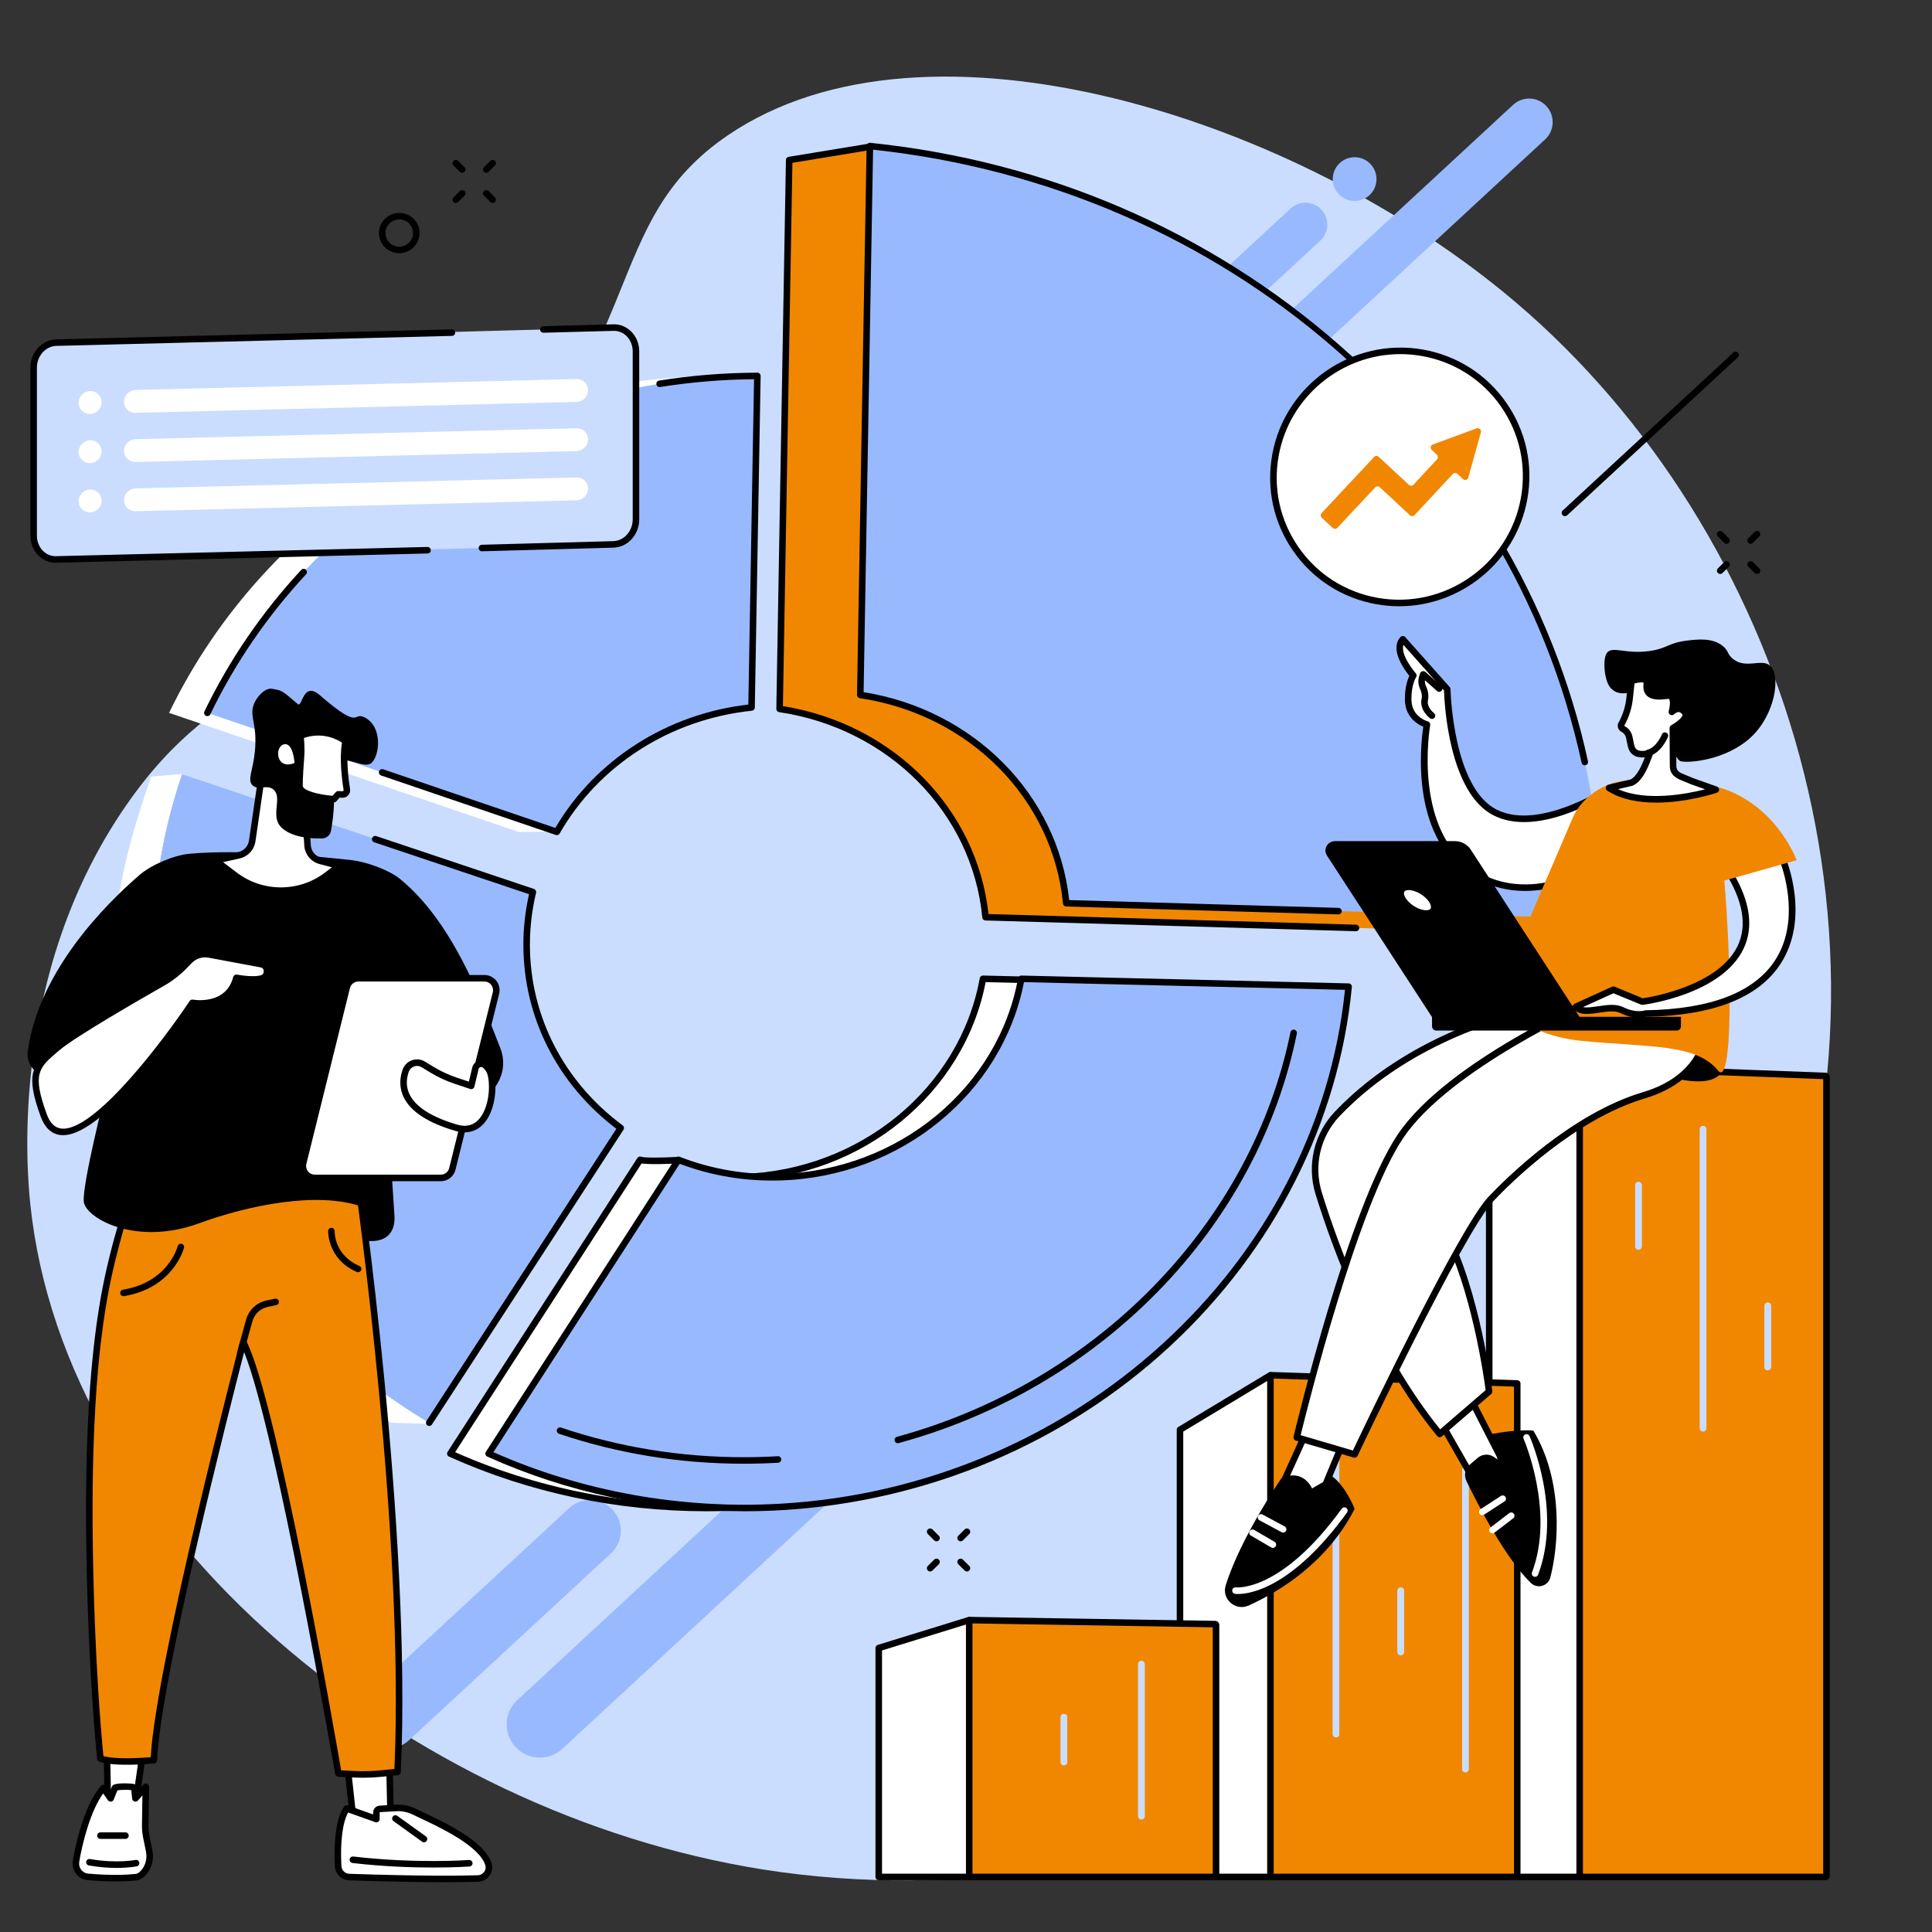 <?xml version="1.0" encoding="utf-8"?>
<svg xmlns="http://www.w3.org/2000/svg" height="500" preserveAspectRatio="xMidYMid meet" version="1.2" viewBox="0 0 375 375" width="500" zoomAndPan="magnify">
  <rect x="0" y="0" width="375" height="375" fill="#333333" stroke="none"/>
  <g id="9685dc7a3c">
    <path d="M 90.07 103.289 C 126.695 66.43 116.207 43.332 141.266 26.266 C 179.824 0.008 251.789 22.598 294.246 58.715 C 346.246 102.953 373.074 183.723 342.512 256.797 C 309.965 334.613 224.328 375.012 147.914 362.836 C 79.676 351.965 12.598 298.188 5.875 233.684 C 5.148 226.691 1.93 188.898 24.488 156.316 C 43.129 129.383 61.039 132.508 90.07 103.289" style="stroke:none;fill-rule:nonzero;fill:#caddff;fill-opacity:1;"/>
    <path d="M 293.695 20.348 L 243.367 66.922 C 241.516 68.637 241.406 71.531 243.117 73.383 C 244.832 75.234 247.727 75.348 249.582 73.633 L 299.906 27.059 C 301.762 25.344 301.871 22.449 300.156 20.598 C 298.441 18.742 295.551 18.633 293.695 20.348" style="stroke:none;fill-rule:nonzero;fill:#99b9ff;fill-opacity:1;"/>
    <path d="M 250.504 40.477 L 222.707 66.203 C 220.988 67.793 220.883 70.48 222.477 72.199 C 224.066 73.922 226.754 74.027 228.477 72.434 L 256.273 46.707 C 257.992 45.117 258.094 42.43 256.504 40.707 C 254.91 38.988 252.223 38.883 250.504 40.477" style="stroke:none;fill-rule:nonzero;fill:#99b9ff;fill-opacity:1;"/>
    <path d="M 266.047 31.879 C 267.637 33.598 267.535 36.285 265.816 37.879 C 264.094 39.469 261.406 39.367 259.816 37.645 C 258.223 35.926 258.328 33.238 260.051 31.645 C 261.77 30.051 264.453 30.156 266.047 31.879" style="stroke:none;fill-rule:nonzero;fill:#99b9ff;fill-opacity:1;"/>
    <path d="M 171.301 264.375 L 100.406 329.984 C 97.797 332.398 97.641 336.473 100.055 339.082 C 102.473 341.695 106.547 341.852 109.156 339.438 L 180.047 273.832 C 182.656 271.414 182.816 267.34 180.398 264.73 C 177.984 262.117 173.91 261.961 171.301 264.375" style="stroke:none;fill-rule:nonzero;fill:#99b9ff;fill-opacity:1;"/>
    <path d="M 110.457 292.734 L 71.305 328.973 C 68.879 331.215 68.734 334.996 70.977 337.418 C 73.219 339.844 77 339.992 79.426 337.75 L 118.578 301.512 C 121.004 299.27 121.148 295.484 118.906 293.062 C 116.664 290.641 112.879 290.492 110.457 292.734" style="stroke:none;fill-rule:nonzero;fill:#99b9ff;fill-opacity:1;"/>
    <path d="M 100.645 161.469 L 108.184 161.426 C 108.184 161.426 116.207 138.609 138.438 137.32 L 139.57 72.969 C 92.84 73.125 51.598 99.453 32.816 138.367 L 100.645 161.469" style="stroke:none;fill-rule:nonzero;fill:#ffffff;fill-opacity:1;"/>
    <path d="M 190.793 189.984 C 186.961 211.133 167.699 227.754 144.102 228.488 C 138.289 228.668 131.52 225.188 131.52 225.188 C 131.52 225.188 125.305 225.527 124.242 225.113 L 87.406 282.145 C 104.527 289.871 123.871 293.66 144.102 292.5 C 202.938 289.117 249.191 244.828 254.328 191.508 L 190.793 189.984" style="stroke:none;fill-rule:nonzero;fill:#ffffff;fill-opacity:1;"/>
    <path d="M 88.34 281.867 C 105.574 289.516 124.828 292.969 144.066 291.863 C 201.125 288.586 248.102 245.762 253.633 192.125 L 191.312 190.633 C 187.125 212.25 167.371 228.398 144.121 229.121 C 138.633 229.297 132.461 226.363 131.383 225.832 C 130.18 225.895 126.195 226.078 124.535 225.828 Z M 137.039 293.332 C 119.734 293.332 102.621 289.707 87.148 282.723 C 86.977 282.645 86.852 282.5 86.801 282.324 C 86.746 282.148 86.773 281.957 86.875 281.801 L 123.711 224.77 C 123.875 224.516 124.191 224.414 124.473 224.523 C 125.059 224.754 128.496 224.719 131.484 224.555 C 131.594 224.547 131.707 224.574 131.809 224.621 C 131.875 224.656 138.5 228.008 144.082 227.855 C 166.926 227.145 186.309 211.172 190.168 189.871 C 190.223 189.566 190.477 189.348 190.805 189.352 L 254.344 190.875 C 254.52 190.879 254.688 190.957 254.805 191.09 C 254.922 191.219 254.977 191.395 254.961 191.57 C 252.438 217.75 239.945 242.477 219.781 261.195 C 199.355 280.156 172.488 291.5 144.137 293.129 C 141.77 293.266 139.402 293.332 137.039 293.332" style="stroke:none;fill-rule:nonzero;fill:#000000;fill-opacity:1;"/>
    <path d="M 75.879 276.145 L 83.246 276.398 L 113.051 218.945 C 101.93 210.715 94.785 197.902 94.785 183.371 C 94.785 179.863 95.207 176.438 96 173.145 L 35.297 150.234 L 29.348 150.719 C 25.691 161.438 22.281 172.445 22.281 184.262 C 22.281 223.387 43.75 257.074 75.879 276.145" style="stroke:none;fill-rule:nonzero;fill:#ffffff;fill-opacity:1;"/>
    <path d="M 151.316 137.602 C 172.809 140.801 189.332 157.453 191.293 178.031 L 295.191 181.043 C 295.191 181.023 295.191 181 295.191 180.98 C 295.191 180.98 295.195 180.945 295.195 180.914 C 295.195 180.836 310.855 178.395 310.855 178.383 C 310.855 177.672 168.922 28.477 168.922 28.477 L 153.18 31.062 C 153.18 31.062 151.938 102.09 151.316 137.602" style="stroke:none;fill-rule:nonzero;fill:#f18700;fill-opacity:1;"/>
    <path d="M 263.191 180.75 C 263.184 180.75 263.176 180.75 263.172 180.75 L 191.277 178.664 C 190.957 178.656 190.691 178.41 190.664 178.094 C 188.727 157.789 172.508 141.395 151.227 138.227 C 150.91 138.18 150.68 137.906 150.684 137.59 L 152.547 31.051 C 152.551 30.746 152.773 30.488 153.078 30.438 L 168.82 27.852 C 169.027 27.816 169.234 27.887 169.383 28.039 C 170.402 29.113 272.043 135.957 302.59 168.496 C 302.828 168.75 302.812 169.148 302.562 169.391 C 302.305 169.629 301.906 169.617 301.664 169.363 C 271.828 137.582 174.16 34.902 168.691 29.156 L 153.805 31.602 L 151.961 137.059 C 173.355 140.48 189.652 156.961 191.867 177.418 L 263.207 179.48 C 263.559 179.492 263.836 179.785 263.824 180.133 C 263.816 180.477 263.531 180.75 263.191 180.75" style="stroke:none;fill-rule:nonzero;fill:#000000;fill-opacity:1;"/>
    <path d="M 108.078 161.469 C 115.605 148.301 129.605 139.004 145.871 137.32 L 147.004 72.969 C 100.273 73.125 59.031 99.453 40.25 138.367 L 108.078 161.469" style="stroke:none;fill-rule:nonzero;fill:#99b9ff;fill-opacity:1;"/>
    <path d="M 198.223 189.984 C 194.391 211.133 175.133 227.754 151.535 228.488 C 144.496 228.707 137.777 227.492 131.676 225.113 L 94.84 282.145 C 111.961 289.871 131.305 293.66 151.535 292.5 C 210.367 289.117 256.629 244.828 261.762 191.512 L 198.223 189.984" style="stroke:none;fill-rule:nonzero;fill:#99b9ff;fill-opacity:1;"/>
    <path d="M 95.773 281.867 C 113.008 289.516 132.258 292.969 151.496 291.867 C 208.562 288.586 255.539 245.766 261.062 192.125 L 198.75 190.633 C 194.559 212.25 174.805 228.398 151.555 229.121 C 144.762 229.332 138.16 228.246 131.93 225.891 Z M 144.473 293.332 C 127.168 293.332 110.059 289.707 94.582 282.723 C 94.414 282.648 94.285 282.5 94.234 282.324 C 94.18 282.148 94.211 281.957 94.309 281.801 L 131.145 224.77 C 131.309 224.516 131.625 224.418 131.906 224.523 C 138.117 226.945 144.711 228.062 151.516 227.855 C 174.359 227.145 193.742 211.172 197.602 189.875 C 197.656 189.57 197.918 189.355 198.227 189.355 C 198.23 189.355 198.234 189.355 198.238 189.355 L 261.777 190.875 C 261.953 190.879 262.121 190.957 262.238 191.09 C 262.355 191.219 262.41 191.395 262.395 191.57 C 259.871 217.75 247.379 242.477 227.215 261.195 C 206.789 280.16 179.926 291.5 151.57 293.129 C 149.203 293.266 146.836 293.332 144.473 293.332" style="stroke:none;fill-rule:nonzero;fill:#000000;fill-opacity:1;"/>
    <path d="M 144.359 284.109 C 131.996 284.109 119.934 282.152 108.5 278.293 C 108.168 278.18 107.992 277.82 108.102 277.492 C 108.215 277.16 108.574 276.98 108.906 277.094 C 120.207 280.906 132.137 282.844 144.359 282.844 C 146.555 282.844 148.777 282.777 150.969 282.652 C 151.332 282.625 151.617 282.898 151.637 283.246 C 151.66 283.598 151.391 283.895 151.043 283.918 C 148.824 284.043 146.578 284.109 144.359 284.109" style="stroke:none;fill-rule:nonzero;fill:#000000;fill-opacity:1;"/>
    <path d="M 174.266 280.125 C 173.988 280.125 173.73 279.941 173.656 279.66 C 173.562 279.32 173.762 278.973 174.098 278.883 C 212.918 268.297 242.898 237.473 250.48 200.355 C 250.551 200.012 250.887 199.793 251.227 199.863 C 251.57 199.934 251.793 200.27 251.719 200.609 C 247.926 219.199 238.613 236.5 224.793 250.641 C 211.082 264.672 193.664 274.859 174.434 280.102 C 174.379 280.117 174.32 280.125 174.266 280.125" style="stroke:none;fill-rule:nonzero;fill:#000000;fill-opacity:1;"/>
    <path d="M 83.312 276.145 L 120.484 218.945 C 109.367 210.715 102.219 197.902 102.219 183.371 C 102.219 179.863 102.641 176.438 103.434 173.145 L 35.348 150.32 C 31.691 161.039 29.715 172.445 29.715 184.262 C 29.715 223.387 51.184 257.074 83.312 276.145" style="stroke:none;fill-rule:nonzero;fill:#99b9ff;fill-opacity:1;"/>
    <path d="M 83.312 276.145 L 120.484 218.945 C 109.367 210.715 102.219 197.902 102.219 183.371 C 102.219 179.863 102.641 176.438 103.434 173.145 L 35.348 150.32 C 31.691 161.039 29.715 172.445 29.715 184.262 C 29.715 223.387 51.184 257.074 83.312 276.145" style="stroke:none;fill-rule:nonzero;fill:#99b9ff;fill-opacity:1;"/>
    <path d="M 83.312 276.145 L 120.484 218.945 C 109.367 210.715 102.219 197.902 102.219 183.371 C 102.219 179.863 102.641 176.438 103.434 173.145 L 35.348 150.32 C 31.691 161.039 29.715 172.445 29.715 184.262 C 29.715 223.387 51.184 257.074 83.312 276.145" style="stroke:none;fill-rule:nonzero;fill:#99b9ff;fill-opacity:1;"/>
    <path d="M 83.312 276.777 C 83.195 276.777 83.074 276.746 82.969 276.676 C 82.676 276.484 82.59 276.094 82.781 275.797 L 119.633 219.098 C 108.156 210.383 101.586 197.395 101.586 183.371 C 101.586 180.074 101.957 176.777 102.688 173.559 L 72.629 163.484 C 72.297 163.375 72.117 163.016 72.23 162.684 C 72.34 162.352 72.699 162.172 73.031 162.285 L 103.637 172.543 C 103.945 172.648 104.129 172.973 104.051 173.289 C 103.258 176.59 102.855 179.98 102.855 183.371 C 102.855 197.184 109.418 209.965 120.863 218.438 C 121.133 218.637 121.199 219.012 121.016 219.289 L 83.844 276.488 C 83.723 276.676 83.52 276.777 83.312 276.777" style="stroke:none;fill-rule:nonzero;fill:#000000;fill-opacity:1;"/>
    <path d="M 40.25 139 C 40.16 139 40.066 138.98 39.977 138.938 C 39.66 138.785 39.527 138.406 39.68 138.09 C 44.496 128.117 50.816 118.871 58.473 110.613 C 58.711 110.355 59.109 110.34 59.367 110.578 C 59.625 110.816 59.641 111.215 59.402 111.473 C 51.832 119.641 45.582 128.781 40.82 138.641 C 40.711 138.867 40.484 139 40.25 139" style="stroke:none;fill-rule:nonzero;fill:#000000;fill-opacity:1;"/>
    <path d="M 108.078 162.102 C 108.012 162.102 107.941 162.09 107.875 162.066 L 73.969 150.52 C 73.637 150.406 73.457 150.047 73.57 149.715 C 73.684 149.387 74.043 149.203 74.375 149.32 L 107.789 160.699 C 115.555 147.465 129.488 138.555 145.25 136.754 L 146.359 73.605 C 140.25 73.66 134.121 74.168 128.129 75.117 C 127.777 75.172 127.457 74.938 127.402 74.594 C 127.348 74.246 127.582 73.922 127.93 73.867 C 134.199 72.871 140.613 72.359 147 72.336 C 147.004 72.336 147.004 72.336 147.004 72.336 C 147.172 72.336 147.336 72.402 147.453 72.523 C 147.574 72.648 147.637 72.812 147.637 72.98 L 146.508 137.332 C 146.5 137.656 146.258 137.918 145.938 137.953 C 130.172 139.586 116.227 148.492 108.629 161.781 C 108.516 161.984 108.301 162.102 108.078 162.102" style="stroke:none;fill-rule:nonzero;fill:#000000;fill-opacity:1;"/>
    <path d="M 166.98 134.887 C 188.473 138.086 204.996 154.738 206.957 175.316 L 310.859 178.328 C 310.859 178.285 310.863 178.242 310.863 178.199 C 310.863 101.977 250.129 36.746 168.844 28.348 L 166.98 134.887" style="stroke:none;fill-rule:nonzero;fill:#99b9ff;fill-opacity:1;"/>
    <path d="M 259.793 177.484 C 259.785 177.484 259.777 177.484 259.773 177.484 L 206.938 175.953 C 206.617 175.945 206.359 175.699 206.324 175.379 C 204.387 155.078 188.172 138.684 166.887 135.516 C 166.574 135.469 166.344 135.195 166.348 134.875 L 168.207 28.34 C 168.211 28.16 168.289 27.992 168.422 27.875 C 168.555 27.758 168.73 27.703 168.91 27.719 C 203.148 31.254 234.609 44.809 259.891 66.91 C 272.078 77.562 282.414 89.879 290.613 103.523 C 298.926 117.359 304.852 132.25 308.227 147.777 C 308.301 148.121 308.086 148.457 307.742 148.531 C 307.402 148.609 307.062 148.391 306.988 148.047 C 293.105 84.148 237.883 36.402 169.465 29.051 L 167.625 134.348 C 189.02 137.77 205.316 154.25 207.531 174.703 L 259.809 176.219 C 260.16 176.227 260.438 176.52 260.422 176.871 C 260.414 177.211 260.133 177.484 259.793 177.484" style="stroke:none;fill-rule:nonzero;fill:#000000;fill-opacity:1;"/>
    <path d="M 309.828 364.312 L 289.055 364.312 L 289.055 224.129 L 306.613 207.035 L 309.828 364.312" style="stroke:none;fill-rule:nonzero;fill:#ffffff;fill-opacity:1;"/>
    <path d="M 309.824 364.945 L 289.055 364.945 C 288.707 364.945 288.422 364.664 288.422 364.312 L 288.422 224.129 C 288.422 223.961 288.492 223.797 288.613 223.676 L 306.172 206.582 C 306.422 206.34 306.82 206.344 307.066 206.594 C 307.312 206.844 307.305 207.246 307.055 207.488 L 289.691 224.398 L 289.691 363.68 L 309.824 363.68 C 310.176 363.68 310.461 363.965 310.461 364.312 C 310.461 364.664 310.176 364.945 309.824 364.945" style="stroke:none;fill-rule:nonzero;fill:#000000;fill-opacity:1;"/>
    <path d="M 354.34 364.312 L 306.789 364.312 C 306.695 364.312 306.613 364.234 306.613 364.133 L 306.613 207.219 C 306.613 207.121 306.695 207.039 306.797 207.043 L 354.348 208.844 C 354.441 208.848 354.52 208.926 354.52 209.02 L 354.52 364.133 C 354.52 364.234 354.438 364.312 354.34 364.312" style="stroke:none;fill-rule:nonzero;fill:#f18700;fill-opacity:1;"/>
    <path d="M 307.246 363.68 L 353.883 363.68 L 353.883 209.461 L 307.246 207.695 Z M 354.344 364.945 L 306.793 364.945 C 306.344 364.945 305.98 364.586 305.98 364.133 L 305.98 207.223 C 305.98 207 306.07 206.789 306.227 206.637 C 306.387 206.484 306.598 206.406 306.82 206.41 L 354.371 208.211 C 354.809 208.227 355.152 208.586 355.152 209.02 L 355.152 364.133 C 355.152 364.586 354.789 364.945 354.344 364.945" style="stroke:none;fill-rule:nonzero;fill:#000000;fill-opacity:1;"/>
    <path d="M 248.277 364.312 L 229.035 364.312 L 229.035 277.512 L 246.59 266.93 L 248.277 364.312" style="stroke:none;fill-rule:nonzero;fill:#ffffff;fill-opacity:1;"/>
    <path d="M 248.277 364.945 L 229.035 364.945 C 228.684 364.945 228.402 364.664 228.402 364.312 L 228.402 277.512 C 228.402 277.289 228.52 277.086 228.707 276.969 L 246.266 266.387 C 246.562 266.203 246.953 266.301 247.133 266.602 C 247.312 266.898 247.219 267.289 246.918 267.469 L 229.668 277.871 L 229.668 363.68 L 248.277 363.68 C 248.629 363.68 248.914 363.965 248.914 364.312 C 248.914 364.664 248.629 364.945 248.277 364.945" style="stroke:none;fill-rule:nonzero;fill:#000000;fill-opacity:1;"/>
    <path d="M 294.496 364.312 L 246.594 364.312 L 246.594 267.133 C 246.594 267.02 246.684 266.93 246.797 266.934 L 294.496 268.531 L 294.496 364.312" style="stroke:none;fill-rule:nonzero;fill:#f18700;fill-opacity:1;"/>
    <path d="M 247.223 363.68 L 293.863 363.68 L 293.863 269.145 L 247.223 267.582 Z M 294.492 364.945 L 246.59 364.945 C 246.238 364.945 245.957 364.664 245.957 364.312 L 245.957 267.133 C 245.957 266.91 246.051 266.688 246.211 266.535 C 246.371 266.379 246.598 266.289 246.816 266.301 L 294.516 267.898 C 294.859 267.91 295.129 268.191 295.129 268.531 L 295.129 364.312 C 295.129 364.664 294.844 364.945 294.492 364.945" style="stroke:none;fill-rule:nonzero;fill:#000000;fill-opacity:1;"/>
    <path d="M 190.43 364.312 L 170.566 364.312 L 170.566 319.879 L 188.121 314.461 L 190.43 364.312" style="stroke:none;fill-rule:nonzero;fill:#ffffff;fill-opacity:1;"/>
    <path d="M 190.43 364.945 L 170.566 364.945 C 170.215 364.945 169.93 364.664 169.93 364.312 L 169.93 319.879 C 169.93 319.602 170.113 319.355 170.379 319.273 L 187.938 313.855 C 188.27 313.754 188.625 313.941 188.727 314.273 C 188.832 314.609 188.645 314.961 188.309 315.066 L 171.199 320.348 L 171.199 363.68 L 190.43 363.68 C 190.777 363.68 191.062 363.965 191.062 364.312 C 191.062 364.664 190.777 364.945 190.43 364.945" style="stroke:none;fill-rule:nonzero;fill:#000000;fill-opacity:1;"/>
    <path d="M 235.863 364.312 L 188.289 364.312 C 188.195 364.312 188.121 364.238 188.121 364.145 L 188.121 314.629 C 188.121 314.539 188.199 314.461 188.293 314.465 L 235.863 315.238 C 235.957 315.242 236.027 315.316 236.027 315.406 L 236.027 364.145 C 236.027 364.238 235.953 364.312 235.863 364.312" style="stroke:none;fill-rule:nonzero;fill:#f18700;fill-opacity:1;"/>
    <path d="M 188.281 315.098 Z M 188.758 363.68 L 235.395 363.68 L 235.395 315.863 L 188.758 315.105 Z M 235.863 364.945 L 188.289 364.945 C 187.848 364.945 187.488 364.586 187.488 364.145 L 187.488 314.629 C 187.488 314.418 187.574 314.211 187.727 314.059 C 187.883 313.906 188.098 313.832 188.305 313.832 L 235.875 314.605 C 236.309 314.613 236.664 314.973 236.664 315.406 L 236.664 364.145 C 236.664 364.586 236.305 364.945 235.863 364.945" style="stroke:none;fill-rule:nonzero;fill:#000000;fill-opacity:1;"/>
    <path d="M 259.324 337.219 C 258.973 337.219 258.691 336.934 258.691 336.586 L 258.691 278.562 C 258.691 278.215 258.973 277.93 259.324 277.93 C 259.672 277.93 259.957 278.215 259.957 278.562 L 259.957 336.586 C 259.957 336.934 259.672 337.219 259.324 337.219" style="stroke:none;fill-rule:nonzero;fill:#caddff;fill-opacity:1;"/>
    <path d="M 284.434 344.004 C 284.086 344.004 283.801 343.719 283.801 343.371 L 283.801 285.352 C 283.801 285 284.086 284.715 284.434 284.715 C 284.785 284.715 285.066 285 285.066 285.352 L 285.066 343.371 C 285.066 343.719 284.785 344.004 284.434 344.004" style="stroke:none;fill-rule:nonzero;fill:#caddff;fill-opacity:1;"/>
    <path d="M 330.574 277.84 C 330.227 277.84 329.945 277.559 329.945 277.207 L 329.945 219.188 C 329.945 218.84 330.227 218.555 330.574 218.555 C 330.926 218.555 331.207 218.84 331.207 219.188 L 331.207 277.207 C 331.207 277.559 330.926 277.84 330.574 277.84" style="stroke:none;fill-rule:nonzero;fill:#caddff;fill-opacity:1;"/>
    <path d="M 221.551 353.164 C 221.199 353.164 220.918 352.883 220.918 352.531 L 220.918 323.012 C 220.918 322.66 221.199 322.379 221.551 322.379 C 221.898 322.379 222.184 322.66 222.184 323.012 L 222.184 352.531 C 222.184 352.883 221.898 353.164 221.551 353.164" style="stroke:none;fill-rule:nonzero;fill:#caddff;fill-opacity:1;"/>
    <path d="M 271.879 321.27 C 271.531 321.27 271.246 320.984 271.246 320.637 L 271.246 308.762 C 271.246 308.41 271.531 308.129 271.879 308.129 C 272.23 308.129 272.516 308.41 272.516 308.762 L 272.516 320.637 C 272.516 320.984 272.23 321.27 271.879 321.27" style="stroke:none;fill-rule:nonzero;fill:#caddff;fill-opacity:1;"/>
    <path d="M 318.023 242.555 C 317.672 242.555 317.391 242.27 317.391 241.922 L 317.391 230.047 C 317.391 229.695 317.672 229.41 318.023 229.41 C 318.375 229.41 318.656 229.695 318.656 230.047 L 318.656 241.922 C 318.656 242.27 318.375 242.555 318.023 242.555" style="stroke:none;fill-rule:nonzero;fill:#caddff;fill-opacity:1;"/>
    <path d="M 343.129 265.965 C 342.781 265.965 342.496 265.684 342.496 265.332 L 342.496 253.457 C 342.496 253.109 342.781 252.824 343.129 252.824 C 343.48 252.824 343.766 253.109 343.766 253.457 L 343.766 265.332 C 343.766 265.684 343.48 265.965 343.129 265.965" style="stroke:none;fill-rule:nonzero;fill:#caddff;fill-opacity:1;"/>
    <path d="M 206.508 342.648 C 206.156 342.648 205.875 342.363 205.875 342.012 L 205.875 333.305 C 205.875 332.953 206.156 332.672 206.508 332.672 C 206.859 332.672 207.141 332.953 207.141 333.305 L 207.141 342.012 C 207.141 342.363 206.859 342.648 206.508 342.648" style="stroke:none;fill-rule:nonzero;fill:#caddff;fill-opacity:1;"/>
    <path d="M 259.324 337.219 C 258.973 337.219 258.691 336.934 258.691 336.586 L 258.691 278.562 C 258.691 278.215 258.973 277.93 259.324 277.93 C 259.672 277.93 259.957 278.215 259.957 278.562 L 259.957 336.586 C 259.957 336.934 259.672 337.219 259.324 337.219" style="stroke:none;fill-rule:nonzero;fill:#caddff;fill-opacity:1;"/>
    <path d="M 284.434 344.004 C 284.086 344.004 283.801 343.719 283.801 343.371 L 283.801 285.352 C 283.801 285 284.086 284.715 284.434 284.715 C 284.785 284.715 285.066 285 285.066 285.352 L 285.066 343.371 C 285.066 343.719 284.785 344.004 284.434 344.004" style="stroke:none;fill-rule:nonzero;fill:#caddff;fill-opacity:1;"/>
    <path d="M 271.879 321.27 C 271.531 321.27 271.246 320.984 271.246 320.637 L 271.246 308.762 C 271.246 308.41 271.531 308.129 271.879 308.129 C 272.23 308.129 272.516 308.41 272.516 308.762 L 272.516 320.637 C 272.516 320.984 272.23 321.27 271.879 321.27" style="stroke:none;fill-rule:nonzero;fill:#caddff;fill-opacity:1;"/>
    <path d="M 330.574 277.84 C 330.227 277.84 329.945 277.559 329.945 277.207 L 329.945 219.188 C 329.945 218.84 330.227 218.555 330.574 218.555 C 330.926 218.555 331.207 218.84 331.207 219.188 L 331.207 277.207 C 331.207 277.559 330.926 277.84 330.574 277.84" style="stroke:none;fill-rule:nonzero;fill:#caddff;fill-opacity:1;"/>
    <path d="M 318.023 242.555 C 317.672 242.555 317.391 242.27 317.391 241.922 L 317.391 230.047 C 317.391 229.695 317.672 229.41 318.023 229.41 C 318.375 229.41 318.656 229.695 318.656 230.047 L 318.656 241.922 C 318.656 242.27 318.375 242.555 318.023 242.555" style="stroke:none;fill-rule:nonzero;fill:#caddff;fill-opacity:1;"/>
    <path d="M 343.129 265.965 C 342.781 265.965 342.496 265.684 342.496 265.332 L 342.496 253.457 C 342.496 253.109 342.781 252.824 343.129 252.824 C 343.48 252.824 343.766 253.109 343.766 253.457 L 343.766 265.332 C 343.766 265.684 343.48 265.965 343.129 265.965" style="stroke:none;fill-rule:nonzero;fill:#caddff;fill-opacity:1;"/>
    <path d="M 221.551 353.164 C 221.199 353.164 220.918 352.883 220.918 352.531 L 220.918 323.012 C 220.918 322.66 221.199 322.379 221.551 322.379 C 221.898 322.379 222.184 322.66 222.184 323.012 L 222.184 352.531 C 222.184 352.883 221.898 353.164 221.551 353.164" style="stroke:none;fill-rule:nonzero;fill:#caddff;fill-opacity:1;"/>
    <path d="M 206.508 342.648 C 206.156 342.648 205.875 342.363 205.875 342.012 L 205.875 333.305 C 205.875 332.953 206.156 332.672 206.508 332.672 C 206.859 332.672 207.141 332.953 207.141 333.305 L 207.141 342.012 C 207.141 342.363 206.859 342.648 206.508 342.648" style="stroke:none;fill-rule:nonzero;fill:#caddff;fill-opacity:1;"/>
    <path d="M 247.574 88.312 C 250 75.008 262.766 66.125 276.09 68.477 C 289.414 70.824 298.246 83.52 295.82 96.824 C 293.391 110.129 280.629 119.012 267.305 116.664 C 253.984 114.312 245.148 101.621 247.574 88.312" style="stroke:none;fill-rule:nonzero;fill:#ffffff;fill-opacity:1;"/>
    <path d="M 271.816 68.734 C 260.449 68.734 250.305 76.883 248.199 88.43 C 247.055 94.695 248.426 101.02 252.055 106.234 C 255.684 111.453 261.137 114.934 267.414 116.039 C 280.371 118.324 292.832 109.656 295.195 96.711 C 296.336 90.445 294.969 84.117 291.34 78.906 C 287.711 73.691 282.254 70.207 275.98 69.102 C 274.582 68.855 273.188 68.734 271.816 68.734 Z M 271.578 117.672 C 270.129 117.672 268.668 117.547 267.191 117.289 C 260.582 116.121 254.836 112.453 251.016 106.961 C 247.191 101.465 245.75 94.805 246.949 88.199 C 249.438 74.574 262.555 65.449 276.199 67.852 C 282.812 69.02 288.559 72.688 292.379 78.18 C 296.203 83.676 297.645 90.336 296.441 96.938 C 294.223 109.098 283.543 117.672 271.578 117.672" style="stroke:none;fill-rule:nonzero;fill:#000000;fill-opacity:1;"/>
    <path d="M 286.621 83.141 L 278.102 86.273 C 277.664 86.434 277.551 87.004 277.891 87.324 L 278.898 88.262 C 279.148 88.5 279.164 88.898 278.926 89.152 L 274.352 94.074 C 274.113 94.328 273.715 94.344 273.461 94.105 L 267.605 88.66 C 267.348 88.422 266.953 88.438 266.715 88.691 L 256.516 99.598 C 256.277 99.855 256.293 100.254 256.547 100.488 L 258.688 102.48 C 258.941 102.719 259.34 102.703 259.578 102.449 L 266.93 94.605 C 267.168 94.352 267.566 94.336 267.824 94.574 L 273.676 100.02 C 273.93 100.254 274.328 100.238 274.566 99.984 L 281.984 92.008 C 282.223 91.754 282.621 91.738 282.879 91.977 L 283.961 92.992 C 284.305 93.312 284.871 93.152 284.996 92.695 L 287.445 83.902 C 287.582 83.406 287.102 82.965 286.621 83.141" style="stroke:none;fill-rule:nonzero;fill:#f18700;fill-opacity:1;"/>
    <path d="M 303.754 100.184 C 303.582 100.184 303.414 100.117 303.289 99.98 C 303.051 99.727 303.066 99.324 303.324 99.086 L 336.453 68.426 C 336.711 68.188 337.113 68.203 337.348 68.461 C 337.586 68.719 337.57 69.117 337.312 69.355 L 304.184 100.02 C 304.062 100.129 303.91 100.184 303.754 100.184" style="stroke:none;fill-rule:nonzero;fill:#000000;fill-opacity:1;"/>
    <path d="M 335.125 105.547 C 334.961 105.547 334.801 105.484 334.676 105.363 L 333.445 104.141 C 333.195 103.898 333.195 103.496 333.441 103.246 C 333.684 102.996 334.09 102.996 334.336 103.242 L 335.57 104.465 C 335.816 104.711 335.82 105.109 335.574 105.359 C 335.449 105.484 335.285 105.547 335.125 105.547" style="stroke:none;fill-rule:nonzero;fill:#000000;fill-opacity:1;"/>
    <path d="M 341.031 111.406 C 340.871 111.406 340.707 111.344 340.586 111.223 L 339.352 110 C 339.105 109.754 339.102 109.352 339.344 109.105 C 339.594 108.855 339.992 108.852 340.242 109.098 L 341.477 110.32 C 341.723 110.57 341.727 110.969 341.48 111.219 C 341.359 111.344 341.195 111.406 341.031 111.406" style="stroke:none;fill-rule:nonzero;fill:#000000;fill-opacity:1;"/>
    <path d="M 333.891 111.402 C 333.727 111.402 333.562 111.34 333.441 111.215 C 333.195 110.969 333.195 110.566 333.445 110.32 L 334.676 109.098 C 334.926 108.852 335.328 108.852 335.574 109.102 C 335.82 109.352 335.816 109.75 335.57 109.996 L 334.336 111.223 C 334.211 111.344 334.051 111.402 333.891 111.402" style="stroke:none;fill-rule:nonzero;fill:#000000;fill-opacity:1;"/>
    <path d="M 339.797 105.551 C 339.633 105.551 339.469 105.488 339.344 105.363 C 339.102 105.113 339.105 104.715 339.352 104.465 L 340.586 103.242 C 340.832 102.996 341.234 103 341.48 103.246 C 341.727 103.496 341.723 103.898 341.477 104.145 L 340.242 105.367 C 340.117 105.488 339.957 105.551 339.797 105.551" style="stroke:none;fill-rule:nonzero;fill:#000000;fill-opacity:1;"/>
    <path d="M 89.711 33.531 C 89.547 33.531 89.387 33.473 89.266 33.352 L 88.031 32.125 C 87.781 31.883 87.781 31.48 88.027 31.23 C 88.273 30.984 88.676 30.98 88.922 31.227 L 90.156 32.449 C 90.406 32.695 90.406 33.098 90.16 33.344 C 90.035 33.473 89.875 33.531 89.711 33.531" style="stroke:none;fill-rule:nonzero;fill:#000000;fill-opacity:1;"/>
    <path d="M 95.621 39.391 C 95.457 39.391 95.297 39.328 95.176 39.207 L 93.941 37.98 C 93.691 37.738 93.688 37.336 93.938 37.086 C 94.184 36.84 94.582 36.836 94.832 37.082 L 96.066 38.305 C 96.312 38.551 96.316 38.953 96.07 39.203 C 95.945 39.328 95.781 39.391 95.621 39.391" style="stroke:none;fill-rule:nonzero;fill:#000000;fill-opacity:1;"/>
    <path d="M 88.477 39.391 C 88.312 39.391 88.152 39.328 88.027 39.203 C 87.781 38.953 87.781 38.551 88.031 38.305 L 89.266 37.082 C 89.512 36.836 89.914 36.84 90.16 37.086 C 90.406 37.336 90.406 37.738 90.156 37.98 L 88.922 39.207 C 88.801 39.328 88.637 39.391 88.477 39.391" style="stroke:none;fill-rule:nonzero;fill:#000000;fill-opacity:1;"/>
    <path d="M 94.387 33.531 C 94.223 33.531 94.059 33.473 93.938 33.344 C 93.691 33.098 93.691 32.695 93.941 32.449 L 95.176 31.227 C 95.422 30.98 95.824 30.984 96.07 31.23 C 96.316 31.48 96.312 31.883 96.066 32.125 L 94.832 33.352 C 94.707 33.473 94.547 33.531 94.387 33.531" style="stroke:none;fill-rule:nonzero;fill:#000000;fill-opacity:1;"/>
    <path d="M 77.492 42.594 C 76.02 42.594 74.82 43.781 74.82 45.238 C 74.82 46.695 76.02 47.879 77.492 47.879 C 78.965 47.879 80.164 46.695 80.164 45.238 C 80.164 43.781 78.965 42.594 77.492 42.594 Z M 77.492 49.148 C 75.32 49.148 73.555 47.391 73.555 45.238 C 73.555 43.082 75.32 41.328 77.492 41.328 C 79.664 41.328 81.434 43.082 81.434 45.238 C 81.434 47.391 79.664 49.148 77.492 49.148" style="stroke:none;fill-rule:nonzero;fill:#000000;fill-opacity:1;"/>
    <path d="M 181.777 299.168 C 181.613 299.168 181.453 299.105 181.332 298.984 L 180.098 297.758 C 179.848 297.512 179.848 297.113 180.094 296.863 C 180.34 296.617 180.742 296.613 180.988 296.859 L 182.223 298.082 C 182.473 298.328 182.473 298.73 182.227 298.977 C 182.102 299.102 181.941 299.168 181.777 299.168" style="stroke:none;fill-rule:nonzero;fill:#000000;fill-opacity:1;"/>
    <path d="M 187.688 305.02 C 187.523 305.02 187.363 304.961 187.238 304.836 L 186.008 303.617 C 185.758 303.367 185.758 302.969 186.004 302.719 C 186.25 302.469 186.652 302.469 186.898 302.715 L 188.133 303.938 C 188.383 304.184 188.383 304.586 188.137 304.832 C 188.012 304.961 187.848 305.02 187.688 305.02" style="stroke:none;fill-rule:nonzero;fill:#000000;fill-opacity:1;"/>
    <path d="M 180.543 305.02 C 180.379 305.02 180.219 304.961 180.094 304.832 C 179.848 304.586 179.848 304.184 180.098 303.938 L 181.332 302.715 C 181.578 302.469 181.98 302.469 182.227 302.719 C 182.473 302.969 182.473 303.367 182.223 303.617 L 180.988 304.836 C 180.867 304.961 180.707 305.02 180.543 305.02" style="stroke:none;fill-rule:nonzero;fill:#000000;fill-opacity:1;"/>
    <path d="M 186.453 299.168 C 186.289 299.168 186.129 299.102 186.004 298.977 C 185.758 298.73 185.758 298.328 186.008 298.082 L 187.238 296.859 C 187.488 296.613 187.891 296.617 188.137 296.863 C 188.383 297.113 188.383 297.512 188.133 297.758 L 186.898 298.984 C 186.777 299.105 186.613 299.168 186.453 299.168" style="stroke:none;fill-rule:nonzero;fill:#000000;fill-opacity:1;"/>
    <path d="M 28.379 335.625 L 26.285 350.312 L 20.934 350.332 L 20.68 335.887 L 28.379 335.625" style="stroke:none;fill-rule:nonzero;fill:#ffffff;fill-opacity:1;"/>
    <path d="M 21.324 336.5 L 21.555 349.695 L 25.734 349.68 L 27.645 336.285 Z M 20.934 350.965 C 20.59 350.965 20.305 350.691 20.301 350.344 L 20.047 335.898 C 20.043 335.555 20.316 335.266 20.66 335.254 L 28.355 334.992 C 28.543 334.973 28.723 335.062 28.852 335.203 C 28.973 335.344 29.031 335.531 29.004 335.715 L 26.914 350.402 C 26.867 350.715 26.602 350.945 26.289 350.945 L 20.938 350.965 C 20.934 350.965 20.934 350.965 20.934 350.965" style="stroke:none;fill-rule:nonzero;fill:#000000;fill-opacity:1;"/>
    <path d="M 26.465 364.352 C 24.367 364.578 21.238 364.668 17.059 364.301 C 15.566 364.168 14.512 362.781 14.754 361.305 C 15.402 357.316 17.211 350.285 20.066 347.059 L 21.477 349.07 L 22.312 346.992 C 22.449 346.77 25.996 346.621 26.07 347.039 L 26.285 349.07 L 28.301 346.812 L 28.191 354.223 C 28.176 355.039 28.254 355.859 28.418 356.66 L 28.949 359.223 C 29.266 360.762 28.875 362.395 27.797 363.543 C 27.375 363.992 26.906 364.305 26.465 364.352" style="stroke:none;fill-rule:nonzero;fill:#ffffff;fill-opacity:1;"/>
    <path d="M 20.031 348.109 C 17.523 351.512 15.941 357.953 15.379 361.402 C 15.289 361.941 15.43 362.504 15.766 362.934 C 16.098 363.359 16.578 363.621 17.117 363.668 C 21.562 364.059 24.617 363.914 26.398 363.723 C 26.652 363.695 26.996 363.473 27.336 363.109 C 28.242 362.141 28.613 360.734 28.328 359.348 L 27.801 356.789 C 27.625 355.941 27.543 355.078 27.555 354.215 L 27.641 348.5 L 26.758 349.492 C 26.594 349.676 26.332 349.75 26.09 349.672 C 25.852 349.594 25.684 349.383 25.656 349.137 L 25.477 347.461 C 24.859 347.367 23.395 347.398 22.793 347.5 L 22.066 349.305 C 21.977 349.52 21.781 349.672 21.551 349.699 C 21.32 349.73 21.094 349.625 20.961 349.434 Z M 26.465 364.352 L 26.473 364.352 Z M 22.402 365.184 C 20.895 365.184 19.098 365.113 17.004 364.93 C 16.113 364.852 15.316 364.418 14.766 363.711 C 14.215 363.004 13.984 362.086 14.129 361.199 C 14.297 360.148 15.906 350.805 19.594 346.641 C 19.723 346.496 19.914 346.426 20.102 346.426 C 20.297 346.438 20.473 346.539 20.586 346.695 L 21.324 347.75 L 21.727 346.754 C 21.738 346.727 21.754 346.695 21.77 346.668 C 22.25 345.867 25.758 346.227 25.793 346.23 C 25.992 346.27 26.598 346.379 26.695 346.93 C 26.699 346.945 26.699 346.961 26.699 346.973 L 26.766 347.582 L 27.828 346.391 C 28.004 346.191 28.281 346.125 28.527 346.223 C 28.777 346.316 28.938 346.555 28.934 346.82 L 28.824 354.23 C 28.812 355.004 28.883 355.777 29.039 356.531 L 29.57 359.094 C 29.938 360.879 29.449 362.707 28.258 363.977 C 27.699 364.574 27.102 364.922 26.535 364.984 C 25.543 365.09 24.172 365.184 22.402 365.184" style="stroke:none;fill-rule:nonzero;fill:#000000;fill-opacity:1;"/>
    <path d="M 22.641 362.562 C 21.16 362.562 19.324 362.449 17.25 362.082 C 16.906 362.023 16.676 361.691 16.734 361.348 C 16.797 361.004 17.129 360.773 17.469 360.836 C 22.609 361.738 26.254 361.02 26.289 361.012 C 26.629 360.941 26.965 361.164 27.035 361.508 C 27.105 361.852 26.883 362.184 26.543 362.254 C 26.445 362.273 24.988 362.562 22.641 362.562" style="stroke:none;fill-rule:nonzero;fill:#000000;fill-opacity:1;"/>
    <path d="M 24.352 356.93 L 19.496 356.93 C 19.145 356.93 18.863 356.645 18.863 356.297 C 18.863 355.945 19.145 355.664 19.496 355.664 L 24.352 355.664 C 24.699 355.664 24.984 355.945 24.984 356.297 C 24.984 356.645 24.699 356.93 24.352 356.93" style="stroke:none;fill-rule:nonzero;fill:#000000;fill-opacity:1;"/>
    <path d="M 66.793 336.938 L 68.676 354.055 L 75.875 355.562 L 75.438 335.492 L 66.793 336.938" style="stroke:none;fill-rule:nonzero;fill:#ffffff;fill-opacity:1;"/>
    <path d="M 69.254 353.527 L 75.227 354.777 L 74.82 336.238 L 67.488 337.465 Z M 75.875 356.195 C 75.832 356.195 75.789 356.191 75.746 356.18 L 68.547 354.676 C 68.277 354.617 68.078 354.395 68.047 354.125 L 66.164 337.008 C 66.129 336.672 66.355 336.367 66.688 336.312 L 75.332 334.867 C 75.516 334.836 75.699 334.887 75.844 335.004 C 75.984 335.121 76.066 335.293 76.07 335.477 L 76.508 355.547 C 76.516 355.742 76.43 355.926 76.281 356.051 C 76.168 356.145 76.023 356.195 75.875 356.195" style="stroke:none;fill-rule:nonzero;fill:#000000;fill-opacity:1;"/>
    <path d="M 65.633 362.215 C 65.473 359.219 65.469 353.695 67.297 351.031 L 73.055 353.082 L 73.055 351.852 C 73.055 351.453 73.34 351.129 73.699 351.105 L 76.91 350.922 C 78.109 350.855 79.305 351.102 80.398 351.641 C 83.629 353.23 93.453 357.301 94.816 361.879 C 95.219 363.23 94.16 364.582 92.754 364.621 C 89.52 364.715 81.746 364.816 67.793 364.336 C 66.633 364.301 65.691 363.379 65.633 362.215" style="stroke:none;fill-rule:nonzero;fill:#ffffff;fill-opacity:1;"/>
    <path d="M 67.566 351.801 C 66.488 353.77 66.016 357.5 66.266 362.184 C 66.309 363.023 66.977 363.676 67.816 363.703 C 81.621 364.176 89.355 364.086 92.734 363.988 C 93.227 363.973 93.691 363.727 93.984 363.324 C 94.254 362.949 94.336 362.492 94.207 362.062 C 93.09 358.305 85.297 354.645 81.551 352.891 C 80.996 352.629 80.512 352.402 80.121 352.211 C 79.125 351.719 78.027 351.496 76.949 351.555 L 73.734 351.738 C 73.727 351.742 73.691 351.781 73.691 351.852 L 73.691 353.082 C 73.691 353.285 73.59 353.48 73.422 353.602 C 73.254 353.719 73.035 353.746 72.844 353.68 Z M 86.305 365.332 C 82.016 365.332 75.957 365.25 67.773 364.973 C 66.27 364.922 65.078 363.75 65 362.25 C 64.836 359.133 64.848 353.48 66.773 350.672 C 66.938 350.434 67.238 350.34 67.508 350.434 L 72.422 352.184 L 72.422 351.852 C 72.422 351.121 72.965 350.516 73.664 350.477 L 76.875 350.289 C 78.176 350.215 79.488 350.484 80.68 351.074 C 81.062 351.262 81.543 351.484 82.09 351.742 C 86.301 353.719 94.145 357.398 95.422 361.699 C 95.664 362.508 95.512 363.375 95.008 364.07 C 94.488 364.785 93.652 365.23 92.77 365.254 C 91.383 365.293 89.266 365.332 86.305 365.332" style="stroke:none;fill-rule:nonzero;fill:#000000;fill-opacity:1;"/>
    <path d="M 84.078 362.488 C 79.988 362.488 74.457 362.309 68.418 361.609 C 68.07 361.57 67.82 361.254 67.863 360.906 C 67.902 360.559 68.219 360.312 68.566 360.348 C 80.812 361.773 90.938 361.031 91.039 361.023 C 91.379 360.992 91.691 361.258 91.719 361.605 C 91.742 361.957 91.48 362.262 91.133 362.289 C 91.082 362.293 88.371 362.488 84.078 362.488" style="stroke:none;fill-rule:nonzero;fill:#000000;fill-opacity:1;"/>
    <path d="M 82.293 357.59 C 82.164 357.59 82.035 357.551 81.922 357.469 L 76.379 353.48 C 76.094 353.277 76.031 352.883 76.234 352.598 C 76.438 352.312 76.836 352.25 77.117 352.453 L 82.664 356.441 C 82.949 356.645 83.012 357.043 82.809 357.328 C 82.684 357.5 82.488 357.59 82.293 357.59" style="stroke:none;fill-rule:nonzero;fill:#000000;fill-opacity:1;"/>
    <path d="M 69.039 225.875 C 69.039 225.875 79.359 296.676 77.16 343.93 L 73.941 344.254 C 72.211 344.426 70.469 344.469 68.73 344.379 L 65.676 344.227 C 65.676 344.227 53.367 272.445 47.223 260.523 C 47.223 260.523 30.512 324.359 29.867 341.652 C 29.867 341.652 22.438 342.398 19.477 341.336 C 17.887 324.645 17.426 307.367 17.348 296.523 C 17.117 265.484 20.086 251.383 21.711 244.695 C 23.207 238.551 24.809 233.562 25.977 230.184 L 29.887 219.035 L 69.039 225.875" style="stroke:none;fill-rule:nonzero;fill:#f18700;fill-opacity:1;"/>
    <path d="M 66.215 343.621 L 68.762 343.75 C 70.461 343.836 72.184 343.793 73.879 343.621 L 76.555 343.355 C 78.531 298.668 69.348 232.551 68.477 226.422 L 30.305 219.754 L 26.574 230.395 C 24.941 235.109 23.512 239.973 22.328 244.844 C 20.359 252.945 17.766 267.113 17.98 296.52 C 18.047 305.527 18.406 323.207 20.066 340.855 C 22.578 341.547 27.602 341.207 29.258 341.07 C 30.219 323.133 46.445 260.996 46.609 260.363 C 46.676 260.109 46.895 259.922 47.152 259.895 C 47.414 259.863 47.668 260 47.785 260.234 C 53.703 271.715 65.023 336.699 66.215 343.621 Z M 70.473 345.059 C 69.879 345.059 69.289 345.043 68.699 345.016 L 65.645 344.859 C 65.348 344.844 65.102 344.625 65.051 344.336 C 64.934 343.645 53.617 277.895 47.383 262.426 C 44.711 272.781 31.074 326.246 30.5 341.676 C 30.488 341.992 30.246 342.254 29.93 342.285 C 29.621 342.316 22.324 343.031 19.262 341.93 C 19.031 341.848 18.867 341.641 18.848 341.395 C 17.145 323.559 16.781 305.629 16.715 296.527 C 16.496 266.98 19.109 252.707 21.098 244.543 C 22.289 239.637 23.73 234.734 25.379 229.977 L 29.289 218.828 C 29.391 218.535 29.691 218.359 29.992 218.414 L 69.148 225.254 C 69.418 225.297 69.625 225.516 69.668 225.785 C 69.77 226.492 79.969 297.188 77.793 343.961 C 77.781 344.273 77.535 344.531 77.223 344.562 L 74.004 344.883 C 72.836 345 71.652 345.059 70.473 345.059" style="stroke:none;fill-rule:nonzero;fill:#000000;fill-opacity:1;"/>
    <path d="M 46.645 263.23 C 46.59 263.23 46.531 263.223 46.477 263.207 C 46.137 263.113 45.941 262.766 46.031 262.43 L 47.75 256.18 C 48.277 254.258 49.816 252.812 51.766 252.414 L 53.375 252.078 C 53.715 252.008 54.051 252.23 54.121 252.57 C 54.191 252.914 53.973 253.25 53.629 253.32 L 52.023 253.652 C 50.543 253.961 49.371 255.055 48.973 256.516 L 47.254 262.762 C 47.176 263.047 46.922 263.23 46.645 263.23" style="stroke:none;fill-rule:nonzero;fill:#000000;fill-opacity:1;"/>
    <path d="M 23.961 251.59 C 23.656 251.59 23.391 251.371 23.34 251.062 C 23.281 250.715 23.512 250.391 23.859 250.332 C 32.699 248.859 34.469 241.965 34.484 241.898 C 34.566 241.559 34.91 241.348 35.25 241.43 C 35.59 241.512 35.801 241.855 35.715 242.195 C 35.699 242.273 33.723 249.973 24.066 251.582 C 24.031 251.586 23.996 251.59 23.961 251.59" style="stroke:none;fill-rule:nonzero;fill:#000000;fill-opacity:1;"/>
    <path d="M 69.504 246.938 C 69.422 246.938 69.336 246.922 69.254 246.887 C 63.551 244.41 63.691 238.984 63.691 238.93 C 63.707 238.582 64.004 238.301 64.348 238.32 C 64.699 238.332 64.969 238.625 64.957 238.977 C 64.953 239.168 64.871 243.602 69.758 245.723 C 70.078 245.863 70.227 246.234 70.086 246.555 C 69.98 246.797 69.75 246.938 69.504 246.938" style="stroke:none;fill-rule:nonzero;fill:#000000;fill-opacity:1;"/>
    <path d="M 68.207 166.949 C 61.383 166.18 46.809 164.797 36.785 165.715 C 33.762 165.992 29.395 167.84 27.094 169.824 C 20.316 175.672 7.527 188.555 5.391 204.012 C 5.082 206.266 6.559 208.383 8.781 208.879 L 20.598 211.492 C 20.598 211.492 15.887 230.055 16.266 233.262 C 16.645 236.469 26.406 241.922 38.609 237.449 C 48.129 233.957 61.598 231.184 70.152 234.195 C 70.234 234.223 71.051 240.797 71.137 240.809 C 73.883 241.207 76.648 240.137 76.582 236.277 L 75.281 216.234 L 90.938 214.168 L 92.336 213.699 C 96.566 212.293 98.754 207.625 97.125 203.473 C 93.445 194.113 87.895 178.953 77.617 170.582 C 75.418 168.793 71.023 167.266 68.207 166.949" style="stroke:none;fill-rule:nonzero;fill:#000000;fill-opacity:1;"/>
    <path d="M 61.09 228.633 L 85.559 228.633 C 86.621 228.633 87.547 227.91 87.801 226.879 L 96.266 192.75 C 96.629 191.289 95.523 189.879 94.023 189.879 L 69.555 189.879 C 68.492 189.879 67.566 190.602 67.312 191.633 L 58.848 225.766 C 58.484 227.227 59.59 228.633 61.09 228.633" style="stroke:none;fill-rule:nonzero;fill:#ffffff;fill-opacity:1;"/>
    <path d="M 69.555 190.512 C 68.781 190.512 68.113 191.035 67.926 191.785 L 59.461 225.918 C 59.336 226.426 59.449 226.949 59.77 227.359 C 60.09 227.766 60.57 228 61.09 228 L 85.559 228 C 86.332 228 87 227.477 87.188 226.727 L 95.652 192.594 C 95.777 192.09 95.664 191.566 95.344 191.156 C 95.023 190.746 94.543 190.512 94.023 190.512 Z M 85.559 229.27 L 61.09 229.27 C 60.18 229.27 59.332 228.855 58.77 228.137 C 58.207 227.418 58.012 226.5 58.23 225.613 L 66.695 191.484 C 67.023 190.164 68.199 189.246 69.555 189.246 L 94.023 189.246 C 94.934 189.246 95.781 189.656 96.344 190.375 C 96.906 191.094 97.102 192.016 96.883 192.898 L 88.418 227.031 C 88.09 228.348 86.914 229.27 85.559 229.27" style="stroke:none;fill-rule:nonzero;fill:#000000;fill-opacity:1;"/>
    <path d="M 92.289 207.324 L 91.465 210.77 L 88.508 209.781 C 86.879 209.238 85.312 208.516 83.844 207.625 L 82.148 206.598 C 80.879 205.828 79.234 206.43 78.742 207.828 C 77.695 210.797 77.902 215.77 88.559 218.898 C 94.438 220.621 96.121 213.09 95.359 208.902 C 95.164 207.832 94.641 207.152 94.102 206.719 C 93.457 206.199 92.492 206.523 92.289 207.324" style="stroke:none;fill-rule:nonzero;fill:#ffffff;fill-opacity:1;"/>
    <path d="M 80.945 206.895 C 80.754 206.895 80.562 206.926 80.375 206.992 C 79.891 207.168 79.512 207.547 79.34 208.039 C 78.773 209.641 78.848 211.152 79.551 212.531 C 80.777 214.922 83.867 216.859 88.734 218.289 C 90.289 218.746 91.598 218.508 92.621 217.582 C 94.598 215.805 95.25 211.832 94.738 209.016 C 94.598 208.258 94.25 207.652 93.703 207.211 C 93.512 207.059 93.309 207.102 93.23 207.129 C 93.152 207.152 92.965 207.238 92.902 207.477 L 92.082 210.914 C 92.039 211.09 91.93 211.238 91.773 211.32 C 91.617 211.406 91.434 211.426 91.266 211.371 L 88.309 210.383 C 86.637 209.828 85.023 209.082 83.516 208.168 L 81.82 207.141 C 81.551 206.977 81.25 206.895 80.945 206.895 Z M 90.191 219.781 C 89.613 219.781 89.004 219.688 88.379 219.504 C 83.164 217.977 79.812 215.824 78.422 213.109 C 77.566 211.434 77.469 209.535 78.145 207.617 C 78.445 206.766 79.102 206.102 79.949 205.801 C 80.793 205.5 81.711 205.594 82.477 206.055 L 84.172 207.086 C 85.598 207.949 87.125 208.656 88.707 209.184 L 91.008 209.949 L 91.672 207.176 C 91.672 207.172 91.672 207.172 91.672 207.168 C 91.824 206.582 92.254 206.117 92.828 205.926 C 93.402 205.734 94.023 205.848 94.496 206.223 C 95.289 206.859 95.789 207.723 95.984 208.789 C 96.551 211.902 95.859 216.375 93.469 218.527 C 92.547 219.359 91.43 219.781 90.191 219.781" style="stroke:none;fill-rule:nonzero;fill:#000000;fill-opacity:1;"/>
    <path d="M 35.703 187.566 C 34.48 188.82 33.09 189.895 31.566 190.758 C 26.43 193.684 14.16 200.766 11.105 203.375 C 7.219 206.695 5.359 207.938 8.484 216.48 C 13.578 230.418 37.332 194.648 37.332 194.648 C 37.332 194.648 44.312 195.91 45.879 189.797 C 45.879 189.797 49.516 190.48 51.027 189.824 C 52.191 189.316 52.141 187.348 50.59 187.129 L 40.555 185.258 C 39.172 185.012 37.758 185.465 36.777 186.469 L 35.703 187.566" style="stroke:none;fill-rule:nonzero;fill:#ffffff;fill-opacity:1;"/>
    <path d="M 36.16 188.008 C 34.895 189.301 33.453 190.414 31.879 191.309 C 26.762 194.227 14.527 201.285 11.52 203.855 L 11.176 204.148 C 7.555 207.234 6.199 208.387 9.078 216.266 C 9.707 217.988 10.629 218.898 11.887 219.051 C 12.02 219.066 12.152 219.074 12.289 219.074 C 18.887 219.074 32.156 201.297 36.805 194.301 C 36.945 194.09 37.199 193.98 37.445 194.027 C 37.707 194.07 43.863 195.098 45.262 189.641 C 45.348 189.316 45.668 189.113 45.992 189.172 C 46.953 189.355 49.684 189.715 50.777 189.242 C 51.121 189.094 51.234 188.703 51.195 188.406 C 51.164 188.199 51.039 187.832 50.5 187.754 L 40.438 185.879 C 39.266 185.672 38.062 186.055 37.23 186.91 Z M 12.25 220.336 C 12.078 220.336 11.906 220.328 11.738 220.309 C 9.984 220.102 8.688 218.887 7.887 216.699 C 4.828 208.328 6.336 206.605 10.352 203.184 L 10.695 202.895 C 13.789 200.25 26.102 193.141 31.254 190.211 C 32.727 189.371 34.07 188.332 35.25 187.125 L 36.324 186.027 C 37.453 184.871 39.074 184.352 40.664 184.633 L 50.707 186.504 C 51.629 186.637 52.324 187.316 52.449 188.238 C 52.574 189.16 52.094 190.051 51.281 190.402 C 49.965 190.973 47.473 190.688 46.328 190.516 C 44.645 195.641 39.203 195.48 37.641 195.324 C 35.555 198.422 20.496 220.336 12.25 220.336" style="stroke:none;fill-rule:nonzero;fill:#000000;fill-opacity:1;"/>
    <path d="M 58.961 153.824 L 59.711 164.273 C 59.879 165.633 60.855 166.75 62.184 167.098 L 65.852 168.055 L 63.473 169.867 C 58.191 173.891 50.879 173.895 45.59 169.883 L 41.82 167.023 L 46.383 166.008 C 47.691 165.715 48.699 164.664 48.938 163.344 L 50.953 149.516 L 58.961 153.824" style="stroke:none;fill-rule:nonzero;fill:#ffffff;fill-opacity:1;"/>
    <path d="M 43.293 167.344 L 45.973 169.379 C 51.016 173.203 58.055 173.195 63.086 169.363 L 64.434 168.34 L 62.023 167.711 C 60.434 167.297 59.281 165.977 59.082 164.348 L 58.355 154.219 L 51.449 150.504 L 49.566 163.434 C 49.277 165.031 48.082 166.277 46.52 166.625 Z M 54.52 173.508 C 51.234 173.508 47.949 172.469 45.207 170.387 L 41.441 167.531 C 41.242 167.383 41.152 167.129 41.203 166.891 C 41.258 166.648 41.441 166.461 41.684 166.406 L 46.246 165.391 C 47.309 165.148 48.121 164.305 48.316 163.23 L 50.324 149.426 C 50.355 149.219 50.484 149.043 50.668 148.949 C 50.852 148.859 51.07 148.859 51.25 148.957 L 59.262 153.266 C 59.453 153.367 59.578 153.562 59.594 153.777 L 60.344 164.227 C 60.477 165.305 61.262 166.203 62.344 166.484 L 66.012 167.441 C 66.246 167.5 66.426 167.691 66.473 167.93 C 66.523 168.168 66.43 168.41 66.238 168.559 L 63.855 170.371 C 61.109 172.465 57.812 173.508 54.52 173.508" style="stroke:none;fill-rule:nonzero;fill:#000000;fill-opacity:1;"/>
    <path d="M 70.836 139.281 C 68.32 137.949 70.344 142.09 62.082 134.938 C 58.793 132.09 58.672 137.406 57.816 136.672 C 54.66 133.953 54.77 134.039 52.773 133.691 C 51.453 133.465 49.688 135.285 49.164 137.012 C 48.473 139.285 49.984 140.648 49.469 145.887 C 49.105 149.566 47.949 151.375 49.008 152.422 C 50.078 153.48 51.824 152.188 53.086 153.254 C 54.715 154.633 52.855 157.699 54.059 159.879 C 54.816 161.246 57.305 162.863 62.543 162.738 C 63.395 162.715 64.113 162.09 64.25 161.25 C 64.43 160.172 64.645 158.812 64.742 157.492 C 65.211 151.211 63.859 149.121 65.191 148.047 C 67.234 146.402 70.699 149.469 72.172 148.023 C 73.703 146.523 74.273 141.102 70.836 139.281" style="stroke:none;fill-rule:nonzero;fill:#000000;fill-opacity:1;"/>
    <path d="M 58.336 142.801 L 58.441 144.52 C 58.488 145.328 58.484 146.137 58.422 146.945 C 58.305 148.461 58.121 151.07 58.129 152.539 C 58.145 154.695 64.809 155.113 64.809 155.113 L 65.652 154.172 L 66.438 154.207 C 66.586 154.211 66.742 154.188 66.875 154.117 C 67.211 153.941 67.379 153.582 67.32 153.234 C 67.008 151.328 66.453 147.125 67.066 143.855 C 67.066 143.855 63.359 140.844 58.336 142.801" style="stroke:none;fill-rule:nonzero;fill:#ffffff;fill-opacity:1;"/>
    <path d="M 58.996 143.234 L 59.074 144.48 C 59.125 145.316 59.117 146.16 59.051 146.996 C 58.941 148.438 58.754 151.07 58.762 152.535 C 58.77 153.422 61.754 154.242 64.543 154.461 L 65.184 153.75 C 65.309 153.609 65.488 153.531 65.68 153.543 L 66.461 153.574 C 66.539 153.578 66.574 153.559 66.582 153.555 C 66.684 153.504 66.707 153.406 66.695 153.336 C 66.352 151.254 65.867 147.363 66.375 144.137 C 65.484 143.547 62.672 142 58.996 143.234 Z M 64.809 155.746 C 64.793 155.746 64.781 155.746 64.77 155.746 C 63.066 155.637 57.512 155.09 57.496 152.543 C 57.488 151.035 57.676 148.359 57.789 146.898 C 57.848 146.121 57.855 145.336 57.809 144.555 L 57.703 142.84 C 57.688 142.566 57.852 142.312 58.105 142.215 C 63.41 140.145 67.301 143.23 67.465 143.363 C 67.645 143.512 67.73 143.742 67.688 143.973 C 67.086 147.191 67.668 151.449 67.945 153.129 C 68.051 153.758 67.738 154.383 67.168 154.68 C 66.945 154.797 66.68 154.848 66.41 154.84 L 65.926 154.816 L 65.277 155.539 C 65.16 155.672 64.988 155.746 64.809 155.746" style="stroke:none;fill-rule:nonzero;fill:#000000;fill-opacity:1;"/>
    <path d="M 57.164 148.094 C 57.164 148.094 56.922 143.965 55.07 144.488 C 53.219 145.008 53.605 149.543 57.164 148.094" style="stroke:none;fill-rule:nonzero;fill:#ffffff;fill-opacity:1;"/>
    <path d="M 272.285 124.09 L 280.91 133.773 C 280.91 133.773 281.258 153.305 290.293 157.754 C 299.328 162.203 313.363 152.566 313.363 152.566 L 315.051 164.656 C 315.051 164.656 300.469 177.5 286.758 169.934 C 273.039 162.367 276.973 140.625 276.973 140.625 C 276.973 140.645 273.406 139.719 273.328 135.887 C 273.262 132.625 274.332 131.113 274.332 131.113 C 274.332 131.113 270.164 126.477 272.285 124.09" style="stroke:none;fill-rule:nonzero;fill:#ffffff;fill-opacity:1;"/>
    <path d="M 277.086 140.004 C 277.16 140.02 277.227 140.039 277.289 140.078 C 277.52 140.215 277.645 140.477 277.598 140.742 C 277.559 140.953 273.906 162.121 287.062 169.379 C 299.246 176.105 312.383 166.02 314.375 164.395 L 312.875 153.641 C 309.645 155.68 298.086 162.293 290.012 158.32 C 281.18 153.973 280.355 136.383 280.281 134.023 L 272.398 125.168 C 271.785 127.246 274.77 130.648 274.805 130.688 C 275 130.91 275.02 131.234 274.848 131.477 C 274.844 131.488 273.898 132.902 273.961 135.875 C 274.027 139.082 276.891 139.949 277.086 140.004 Z M 296 172.93 C 292.891 172.93 289.645 172.25 286.449 170.488 C 273.555 163.375 275.727 144.594 276.262 141.062 C 276.109 140.996 275.93 140.914 275.723 140.805 C 274.617 140.219 272.754 138.809 272.695 135.902 C 272.645 133.438 273.215 131.891 273.562 131.188 C 272.586 129.992 269.691 126.055 271.812 123.668 C 271.934 123.535 272.105 123.457 272.289 123.457 C 272.469 123.457 272.641 123.531 272.762 123.668 L 281.383 133.352 C 281.484 133.465 281.539 133.609 281.543 133.762 C 281.547 133.953 281.988 152.957 290.574 157.184 C 299.176 161.422 312.867 152.137 313.004 152.043 C 313.184 151.922 313.418 151.898 313.621 151.988 C 313.82 152.074 313.961 152.262 313.988 152.477 L 315.676 164.566 C 315.707 164.777 315.629 164.992 315.469 165.129 C 315.355 165.23 306.457 172.93 296 172.93" style="stroke:none;fill-rule:nonzero;fill:#000000;fill-opacity:1;"/>
    <path d="M 277.945 139.547 C 277.809 139.547 277.676 139.504 277.559 139.418 C 277.477 139.352 275.465 137.805 275.926 135.68 C 276.09 134.906 275.852 134.164 275.621 133.68 C 275.242 132.863 275.199 131.945 275.508 131.094 L 275.656 130.68 C 275.73 130.484 275.898 130.332 276.098 130.281 C 276.301 130.23 276.52 130.285 276.676 130.422 L 279.77 133.18 C 280.031 133.41 280.051 133.809 279.824 134.07 C 279.586 134.332 279.188 134.355 278.926 134.125 L 276.582 132.035 C 276.543 132.414 276.605 132.793 276.77 133.141 C 277.215 134.09 277.352 135.059 277.164 135.945 C 276.879 137.27 278.309 138.395 278.328 138.406 C 278.605 138.617 278.66 139.016 278.449 139.293 C 278.324 139.457 278.137 139.547 277.945 139.547" style="stroke:none;fill-rule:nonzero;fill:#000000;fill-opacity:1;"/>
    <path d="M 321.789 208.34 C 321.789 208.34 330.215 211.48 333.52 208.836 C 336.824 206.191 328.398 201.734 326.414 202.062 C 324.434 202.391 321.789 208.34 321.789 208.34" style="stroke:none;fill-rule:nonzero;fill:#000000;fill-opacity:1;"/>
    <path d="M 279.449 275.695 L 287.379 289.57 L 291.676 283.625 L 284.738 270.078 L 279.449 275.695" style="stroke:none;fill-rule:nonzero;fill:#ffffff;fill-opacity:1;"/>
    <path d="M 280.23 275.789 L 287.441 288.402 L 290.934 283.57 L 284.582 271.168 Z M 287.379 290.207 C 287.367 290.207 287.355 290.207 287.344 290.207 C 287.133 290.195 286.938 290.074 286.828 289.887 L 278.898 276.008 C 278.758 275.77 278.797 275.465 278.988 275.258 L 284.273 269.645 C 284.418 269.492 284.621 269.422 284.824 269.453 C 285.027 269.48 285.207 269.605 285.301 269.789 L 292.238 283.336 C 292.348 283.547 292.328 283.801 292.188 283.996 L 287.891 289.941 C 287.773 290.109 287.582 290.207 287.379 290.207" style="stroke:none;fill-rule:nonzero;fill:#000000;fill-opacity:1;"/>
    <path d="M 284.633 287.457 C 286.723 291.766 292.016 302.223 297.117 307.234 C 298.359 308.453 300.465 307.887 300.91 306.203 C 302.504 300.164 303.57 287.59 297.621 277.676 C 297.621 277.676 294.793 277.348 289.508 278.34 L 290.684 283.293 L 290.035 282.832 C 289.055 282.133 287.727 282.191 286.816 282.973 L 285.293 284.277 C 284.375 285.066 284.105 286.367 284.633 287.457" style="stroke:none;fill-rule:nonzero;fill:#000000;fill-opacity:1;"/>
    <path d="M 297.949 306.066 C 297.879 306.066 297.801 306.051 297.73 306.023 C 297.402 305.898 297.234 305.535 297.359 305.207 C 301.836 293.375 295.781 279.395 295.723 279.254 C 295.578 278.934 295.723 278.562 296.043 278.422 C 296.363 278.277 296.738 278.426 296.879 278.742 C 297.141 279.332 303.207 293.328 298.543 305.656 C 298.449 305.91 298.207 306.066 297.949 306.066" style="stroke:none;fill-rule:nonzero;fill:#ffffff;fill-opacity:1;"/>
    <path d="M 287.711 294.102 C 287.504 294.102 287.301 293.996 287.18 293.812 C 286.988 293.516 287.07 293.125 287.363 292.934 L 291.328 290.363 C 291.621 290.172 292.016 290.254 292.203 290.551 C 292.398 290.84 292.312 291.234 292.02 291.426 L 288.055 293.996 C 287.945 294.066 287.828 294.102 287.711 294.102" style="stroke:none;fill-rule:nonzero;fill:#ffffff;fill-opacity:1;"/>
    <path d="M 289.691 297.621 C 289.5 297.621 289.316 297.535 289.188 297.375 C 288.977 297.098 289.031 296.699 289.305 296.484 L 292.941 293.695 C 293.219 293.48 293.617 293.535 293.828 293.812 C 294.043 294.09 293.988 294.488 293.711 294.699 L 290.074 297.488 C 289.961 297.578 289.828 297.621 289.691 297.621" style="stroke:none;fill-rule:nonzero;fill:#ffffff;fill-opacity:1;"/>
    <path d="M 254.336 276.023 C 254.336 276.355 247.07 292.215 247.07 292.215 L 255.328 292.875 L 260.945 279.332 L 254.336 276.023" style="stroke:none;fill-rule:nonzero;fill:#ffffff;fill-opacity:1;"/>
    <path d="M 248.023 291.656 L 254.918 292.207 L 260.137 279.633 L 254.664 276.898 C 254.109 278.25 252.52 281.836 248.023 291.656 Z M 255.328 293.508 C 255.312 293.508 255.293 293.508 255.277 293.508 L 247.02 292.848 C 246.812 292.832 246.629 292.715 246.523 292.535 C 246.418 292.359 246.406 292.141 246.492 291.953 C 249.27 285.898 253.457 276.68 253.719 275.898 C 253.754 275.73 253.855 275.578 254.004 275.484 C 254.191 275.371 254.426 275.363 254.621 275.461 L 261.23 278.762 C 261.527 278.914 261.66 279.266 261.531 279.57 L 255.914 293.121 C 255.816 293.355 255.582 293.508 255.328 293.508" style="stroke:none;fill-rule:nonzero;fill:#000000;fill-opacity:1;"/>
    <path d="M 254.668 288.91 C 254.668 288.91 253.016 284.945 248.727 286.93 C 248.727 286.93 240.84 298.316 237.906 307.723 C 237.078 310.383 239.812 312.777 242.352 311.633 C 248.289 308.949 257.602 303.316 262.93 292.875 C 262.93 292.875 261.277 288.578 258.633 286.598 L 254.668 288.91" style="stroke:none;fill-rule:nonzero;fill:#000000;fill-opacity:1;"/>
    <path d="M 240.312 309.395 C 239.965 309.395 239.762 309.371 239.711 309.363 C 239.363 309.309 239.125 308.988 239.176 308.641 C 239.227 308.297 239.543 308.062 239.891 308.109 C 240 308.121 248.66 309.066 260.438 292.832 C 260.641 292.551 261.039 292.488 261.32 292.695 C 261.605 292.898 261.664 293.293 261.461 293.578 C 250.797 308.277 242.57 309.395 240.312 309.395" style="stroke:none;fill-rule:nonzero;fill:#ffffff;fill-opacity:1;"/>
    <path d="M 247.07 300.449 C 246.961 300.449 246.852 300.422 246.75 300.363 L 242.785 298.051 C 242.484 297.871 242.383 297.484 242.559 297.18 C 242.734 296.883 243.121 296.777 243.426 296.953 L 247.391 299.266 C 247.691 299.445 247.793 299.832 247.617 300.133 C 247.5 300.336 247.289 300.449 247.07 300.449" style="stroke:none;fill-rule:nonzero;fill:#ffffff;fill-opacity:1;"/>
    <path d="M 249.051 297.473 C 248.949 297.473 248.848 297.449 248.754 297.398 L 244.457 295.086 C 244.148 294.922 244.035 294.535 244.199 294.227 C 244.367 293.922 244.75 293.805 245.059 293.969 L 249.355 296.281 C 249.66 296.449 249.777 296.832 249.609 297.141 C 249.496 297.355 249.277 297.473 249.051 297.473" style="stroke:none;fill-rule:nonzero;fill:#ffffff;fill-opacity:1;"/>
    <path d="M 296.633 196.066 C 296.633 196.066 275.098 199.914 259.578 216.188 C 255.66 220.293 254.277 226.207 255.957 231.625 C 259.402 242.746 266.91 263.062 279.449 278.34 L 289.031 270.078 C 289.031 270.078 286.719 250.914 280.441 239.02 C 274.164 227.125 310.84 201.352 310.84 201.352 L 296.633 196.066" style="stroke:none;fill-rule:nonzero;fill:#ffffff;fill-opacity:1;"/>
    <path d="M 296.574 196.723 C 294.551 197.129 274.512 201.441 260.035 216.621 C 256.281 220.559 254.949 226.238 256.562 231.438 C 259.875 242.133 267.242 262.223 279.531 277.434 L 288.363 269.82 C 288.016 267.223 285.582 250.117 279.883 239.316 C 273.934 228.047 303.555 205.836 309.504 201.531 Z M 279.449 278.969 C 279.434 278.969 279.414 278.969 279.398 278.969 C 279.227 278.957 279.07 278.871 278.961 278.738 C 266.293 263.305 258.73 242.715 255.352 231.812 C 253.605 226.172 255.047 220.02 259.121 215.746 C 274.602 199.512 296.305 195.484 296.52 195.441 C 296.629 195.426 296.746 195.434 296.852 195.477 L 311.059 200.762 C 311.277 200.844 311.438 201.039 311.469 201.273 C 311.496 201.504 311.395 201.738 311.203 201.875 C 310.84 202.129 275.055 227.453 281 238.727 C 287.262 250.586 289.637 269.809 289.66 270 C 289.684 270.211 289.605 270.422 289.445 270.559 L 279.863 278.816 C 279.75 278.918 279.602 278.969 279.449 278.969" style="stroke:none;fill-rule:nonzero;fill:#000000;fill-opacity:1;"/>
    <path d="M 251.695 279 L 262.93 282.305 C 262.93 282.305 283.414 239.02 289.363 232.742 C 295.309 226.465 306.875 216.223 319.098 212.586 C 331.324 208.953 331.324 199.699 331.324 199.699 L 310.508 193.754 C 310.508 193.754 281.434 206.309 271.852 220.52 C 262.27 234.727 251.695 279 251.695 279" style="stroke:none;fill-rule:nonzero;fill:#ffffff;fill-opacity:1;"/>
    <path d="M 252.453 278.562 L 262.59 281.543 C 264.984 276.504 283.227 238.297 288.902 232.309 C 292.434 228.582 305.023 216.109 318.918 211.98 C 328.996 208.984 330.449 202.035 330.656 200.168 L 310.555 194.426 C 307.938 195.586 281.324 207.602 272.375 220.871 C 263.562 233.938 253.746 273.285 252.453 278.562 Z M 262.93 282.938 C 262.871 282.938 262.812 282.93 262.75 282.91 L 251.516 279.609 C 251.195 279.512 251.004 279.18 251.082 278.852 C 251.512 277.039 261.789 234.305 271.324 220.164 C 280.898 205.965 309.062 193.688 310.254 193.176 C 310.391 193.113 310.539 193.105 310.68 193.145 L 331.496 199.094 C 331.77 199.168 331.957 199.418 331.957 199.703 C 331.957 199.797 331.809 209.469 319.277 213.195 C 305.684 217.238 293.293 229.512 289.82 233.18 C 284.012 239.312 263.707 282.141 263.504 282.574 C 263.395 282.801 263.172 282.938 262.93 282.938" style="stroke:none;fill-rule:nonzero;fill:#000000;fill-opacity:1;"/>
    <path d="M 348.176 165.672 C 342.555 154.438 333.305 152.785 333.305 152.785 L 317.445 151.465 C 312.488 151.129 307.215 154.191 305.254 158.762 L 290.684 192.762 C 290.684 192.762 293.656 200.695 306.875 202.016 C 320.09 203.336 329.176 202.512 333.469 207.797 C 336.301 211.281 336.215 188.039 334.586 169.656 L 348.176 165.672" style="stroke:none;fill-rule:nonzero;fill:#f18700;fill-opacity:1;"/>
    <path d="M 305.883 195.406 L 313.148 192.105 L 318.766 194.414 C 318.766 194.414 348.898 190.598 335.426 169.039 C 335.367 168.949 346.012 166.797 346.012 166.797 C 346.012 166.797 358.297 196.066 319.43 196.727 C 319.43 196.727 317.445 197.391 314.801 196.066 C 312.16 194.746 307.535 197.391 305.883 195.406" style="stroke:none;fill-rule:nonzero;fill:#ffffff;fill-opacity:1;"/>
    <path d="M 312.848 195.043 C 313.645 195.043 314.406 195.16 315.09 195.5 C 317.469 196.691 319.211 196.133 319.23 196.129 C 319.289 196.105 319.355 196.094 319.418 196.094 C 332.02 195.883 340.469 192.629 344.52 186.426 C 349.309 179.102 346.41 169.734 345.613 167.52 C 342.504 168.152 338.16 169.043 336.41 169.441 C 339.719 175.035 340.398 179.973 338.434 184.117 C 334.215 193 319.473 194.965 318.848 195.043 C 318.738 195.059 318.629 195.043 318.527 195 L 313.164 192.793 L 307.258 195.477 C 308.035 195.633 309.105 195.473 310.215 195.309 C 311.094 195.18 311.992 195.043 312.848 195.043 Z M 318.105 197.523 C 317.195 197.523 315.941 197.344 314.52 196.637 C 313.465 196.105 311.906 196.34 310.395 196.562 C 308.484 196.848 306.504 197.141 305.395 195.812 C 305.27 195.66 305.219 195.457 305.266 195.266 C 305.309 195.074 305.441 194.91 305.621 194.828 L 312.887 191.527 C 313.051 191.453 313.23 191.449 313.395 191.516 L 318.852 193.766 C 320.465 193.527 333.598 191.359 337.289 183.57 C 339.141 179.664 338.336 174.887 334.891 169.375 C 334.777 169.199 334.766 168.977 334.844 168.785 C 335.027 168.367 335.027 168.367 345.891 166.172 C 346.188 166.113 346.484 166.27 346.598 166.547 C 346.797 167.02 351.387 178.223 345.582 187.113 C 341.301 193.676 332.531 197.125 319.523 197.359 C 319.316 197.418 318.816 197.523 318.105 197.523" style="stroke:none;fill-rule:nonzero;fill:#000000;fill-opacity:1;"/>
    <path d="M 333.98 171.125 L 348.742 166.957 L 348.176 165.672 C 348.176 165.672 346.496 164.387 346.172 164.387 C 345.852 164.387 337.512 164.066 337.512 164.066 L 332.379 165.672 L 333.98 171.125" style="stroke:none;fill-rule:nonzero;fill:#f18700;fill-opacity:1;"/>
    <path d="M 278.051 197.574 L 306.711 197.574 L 285.465 164.902 C 284.801 163.883 283.645 163.262 282.402 163.262 L 259.145 163.262 C 257.668 163.262 256.77 164.844 257.559 166.055 L 278.051 197.574" style="stroke:none;fill-rule:nonzero;fill:#000000;fill-opacity:1;"/>
    <path d="M 272.34 174.719 C 273.27 176.152 275.273 177.312 276.812 177.312 C 278.352 177.312 278.844 176.152 277.91 174.719 C 276.98 173.289 274.977 172.125 273.438 172.125 C 271.898 172.125 271.41 173.289 272.34 174.719" style="stroke:none;fill-rule:nonzero;fill:#ffffff;fill-opacity:1;"/>
    <path d="M 273.438 172.762 C 273 172.762 272.68 172.883 272.566 173.094 C 272.418 173.363 272.535 173.855 272.871 174.375 C 273.684 175.621 275.488 176.676 276.812 176.676 C 277.254 176.676 277.57 176.559 277.688 176.34 C 277.836 176.07 277.719 175.578 277.383 175.062 C 276.57 173.812 274.766 172.762 273.438 172.762 Z M 276.812 177.945 C 275.059 177.945 272.859 176.68 271.809 175.062 C 271.203 174.129 271.07 173.191 271.453 172.492 C 271.801 171.848 272.508 171.492 273.438 171.492 C 275.195 171.492 277.395 172.758 278.445 174.375 C 279.051 175.305 279.184 176.242 278.801 176.945 C 278.453 177.59 277.746 177.945 276.812 177.945" style="stroke:none;fill-rule:nonzero;fill:#000000;fill-opacity:1;"/>
    <path d="M 278.785 200.031 L 325.441 200.031 C 325.902 200.031 326.273 199.66 326.273 199.203 L 326.273 197.363 L 277.957 197.363 L 277.957 199.203 C 277.957 199.66 278.324 200.031 278.785 200.031" style="stroke:none;fill-rule:nonzero;fill:#000000;fill-opacity:1;"/>
    <path d="M 323.707 144.395 C 324.797 145.68 325.523 147.582 326.242 147.762 C 327.738 148.141 334.973 147.602 339.828 143.121 C 344.582 138.734 345.77 130.961 343.477 129.133 C 341.828 127.816 338.809 129.906 336.332 127.871 C 335.234 126.973 335.574 126.355 334.406 125.398 C 332.445 123.793 329.691 124.074 327.582 124.32 C 323.73 124.77 323.754 125.824 320.355 126.336 C 315.512 127.062 312.969 125.297 311.898 126.73 C 311.043 127.871 311.363 131.996 312.516 133.402 C 314.898 136.312 318.793 132.562 320.586 135.207 C 321.699 136.852 321.32 138.918 322.832 142.867 C 322.953 143.184 323.191 143.781 323.707 144.395" style="stroke:none;fill-rule:nonzero;fill:#000000;fill-opacity:1;"/>
    <path d="M 319.664 147.711 C 319.852 147.238 320.055 146.715 320.25 146.164 C 319.141 146.5 318.02 146.465 317.391 146.035 C 316.621 145.512 316.555 144.617 316.328 143.527 C 316.234 143.074 316.156 142.547 315.742 142.055 C 315.52 141.793 315.262 141.609 315.008 141.48 C 314.699 141.32 314.559 140.945 314.68 140.617 L 314.785 140.426 C 315.609 138.914 316.121 137.254 316.309 135.543 L 316.672 132.164 C 318.59 131.609 319.25 131.801 319.473 132.117 C 319.555 132.234 319.684 132.32 319.629 132.84 C 319.355 135.348 321.637 135.309 323.574 135.027 C 325.508 134.746 324.508 138.188 324.508 138.188 C 324.508 138.188 325.824 136.785 327.004 138.23 C 327.848 139.262 325.879 140.633 324.695 141.324 L 324.742 148.66 C 324.754 150.59 326.555 150.746 328.297 151.582 L 333.043 153.27 C 333.043 153.27 319.77 157.699 312.309 152.938 L 316.652 151.91 C 318.168 151.273 319.168 148.961 319.664 147.711" style="stroke:none;fill-rule:nonzero;fill:#ffffff;fill-opacity:1;"/>
    <path d="M 316.652 151.91 L 316.656 151.91 Z M 314.078 153.172 C 319.582 155.629 327.41 154.109 330.965 153.203 L 328.082 152.18 C 328.059 152.172 328.039 152.164 328.02 152.152 C 327.656 151.98 327.281 151.832 326.918 151.691 C 325.609 151.176 324.117 150.598 324.109 148.664 L 324.062 141.328 C 324.059 141.102 324.18 140.895 324.375 140.777 C 325.895 139.891 326.504 139.168 326.566 138.824 C 326.582 138.758 326.574 138.707 326.512 138.633 C 326.289 138.359 326.07 138.223 325.84 138.211 C 325.473 138.199 325.082 138.504 324.965 138.625 C 324.762 138.836 324.441 138.883 324.188 138.734 C 323.938 138.59 323.816 138.293 323.898 138.012 C 324.145 137.164 324.234 136.008 323.973 135.707 C 323.953 135.688 323.898 135.621 323.664 135.656 C 322.301 135.852 320.613 135.961 319.656 135.035 C 319.113 134.512 318.891 133.75 318.996 132.77 C 319.012 132.645 319.008 132.582 319.008 132.551 L 318.953 132.484 C 318.965 132.492 318.879 132.445 318.617 132.445 C 318.367 132.445 317.941 132.488 317.254 132.664 L 316.938 135.613 C 316.746 137.414 316.207 139.137 315.34 140.73 L 315.27 140.859 C 315.27 140.883 315.281 140.906 315.301 140.918 C 315.664 141.105 315.977 141.352 316.223 141.645 C 316.711 142.219 316.832 142.832 316.922 143.277 L 316.949 143.398 C 316.98 143.555 317.008 143.707 317.039 143.855 C 317.211 144.746 317.32 145.223 317.746 145.516 C 318.191 145.82 319.145 145.836 320.066 145.559 C 320.293 145.488 320.543 145.555 320.711 145.727 C 320.875 145.902 320.926 146.152 320.848 146.379 C 320.664 146.887 320.465 147.414 320.254 147.945 C 319.609 149.566 318.559 151.797 316.898 152.492 C 316.867 152.508 316.832 152.516 316.801 152.527 Z M 321.477 155.789 C 318.156 155.789 314.711 155.223 311.969 153.473 C 311.754 153.34 311.645 153.086 311.688 152.836 C 311.73 152.586 311.918 152.383 312.164 152.324 L 316.453 151.305 C 317.789 150.699 318.758 148.277 319.078 147.473 C 319.141 147.316 319.203 147.16 319.262 147.004 C 318.379 147.082 317.578 146.93 317.035 146.559 C 316.152 145.961 315.98 145.059 315.797 144.098 C 315.766 143.957 315.738 143.809 315.707 143.66 L 315.684 143.531 C 315.605 143.148 315.531 142.793 315.258 142.465 C 315.113 142.297 314.93 142.156 314.715 142.043 C 314.125 141.734 313.852 141.031 314.086 140.398 C 314.098 140.371 314.109 140.344 314.121 140.316 L 314.23 140.125 C 315.012 138.676 315.5 137.113 315.676 135.477 L 316.043 132.098 C 316.07 131.84 316.25 131.629 316.496 131.559 C 318.426 131 319.504 131.059 319.992 131.754 C 320.203 132.023 320.32 132.316 320.254 132.906 C 320.191 133.484 320.285 133.883 320.535 134.129 C 321.168 134.738 322.91 134.484 323.48 134.402 C 324.242 134.293 324.688 134.598 324.93 134.875 C 325.391 135.406 325.441 136.258 325.375 136.992 C 325.535 136.957 325.703 136.941 325.879 136.945 C 326.297 136.961 326.918 137.125 327.492 137.828 C 327.781 138.184 327.895 138.605 327.816 139.051 C 327.668 139.871 326.832 140.754 325.332 141.684 L 325.375 148.656 C 325.383 149.688 326.027 149.984 327.379 150.512 C 327.754 150.656 328.141 150.809 328.539 150.996 L 333.258 152.676 C 333.508 152.762 333.68 153.004 333.676 153.273 C 333.676 153.547 333.5 153.781 333.246 153.871 C 332.891 153.988 327.387 155.789 321.477 155.789" style="stroke:none;fill-rule:nonzero;fill:#000000;fill-opacity:1;"/>
    <path d="M 319.918 146.77 C 319.633 146.77 319.371 146.574 319.301 146.281 C 319.219 145.941 319.43 145.602 319.77 145.52 C 321.238 145.164 322.289 143.258 322.57 142.555 C 322.703 142.227 323.07 142.07 323.395 142.199 C 323.719 142.328 323.879 142.699 323.75 143.023 C 323.699 143.152 322.461 146.172 320.066 146.75 C 320.02 146.762 319.965 146.77 319.918 146.77" style="stroke:none;fill-rule:nonzero;fill:#000000;fill-opacity:1;"/>
    <path d="M 119.066 63.586 C 121.48 63.52 123.438 65.59 123.438 68.207 L 123.438 100.812 C 123.438 103.43 121.48 105.605 119.066 105.672 L 10.906 108.59 C 8.488 108.656 6.531 106.586 6.531 103.969 L 6.531 71.359 C 6.531 68.742 8.488 66.57 10.906 66.504 L 119.066 63.586" style="stroke:none;fill-rule:nonzero;fill:#caddff;fill-opacity:1;"/>
    <path d="M 10.793 109.227 C 9.566 109.227 8.398 108.742 7.496 107.867 C 6.48 106.879 5.898 105.457 5.898 103.969 L 5.898 71.359 C 5.898 68.406 8.137 65.945 10.887 65.871 L 87.699 63.93 C 88.039 63.93 88.34 64.195 88.348 64.547 C 88.355 64.898 88.082 65.188 87.73 65.195 L 10.922 67.137 C 8.852 67.195 7.164 69.09 7.164 71.359 L 7.164 103.969 C 7.164 105.117 7.609 106.207 8.379 106.957 C 9.066 107.625 9.957 107.988 10.887 107.953 L 82.969 106.164 C 83.305 106.156 83.605 106.43 83.617 106.781 C 83.625 107.133 83.348 107.422 83 107.43 L 10.922 109.223 C 10.879 109.223 10.836 109.227 10.793 109.227" style="stroke:none;fill-rule:nonzero;fill:#000000;fill-opacity:1;"/>
    <path d="M 93.539 107.008 C 93.199 107.008 92.918 106.734 92.906 106.391 C 92.898 106.039 93.176 105.75 93.523 105.738 L 119.047 105.035 C 121.121 104.98 122.809 103.086 122.809 100.812 L 122.809 68.203 C 122.809 67.055 122.363 65.965 121.59 65.211 C 120.906 64.547 120.008 64.188 119.082 64.219 L 105.48 64.582 C 105.477 64.582 105.469 64.582 105.465 64.582 C 105.121 64.582 104.84 64.312 104.832 63.969 C 104.824 63.617 105.098 63.324 105.449 63.316 L 119.051 62.949 C 120.324 62.906 121.539 63.398 122.473 64.305 C 123.492 65.297 124.074 66.715 124.074 68.203 L 124.074 100.812 C 124.074 103.766 121.836 106.227 119.082 106.301 L 93.559 107.004 C 93.551 107.008 93.547 107.008 93.539 107.008" style="stroke:none;fill-rule:nonzero;fill:#000000;fill-opacity:1;"/>
    <path d="M 111.91 78.004 L 26.297 80.129 C 25.066 80.156 24.066 79.188 24.066 77.965 C 24.066 76.738 25.066 75.723 26.297 75.691 L 111.91 73.57 C 113.145 73.539 114.141 74.508 114.141 75.734 C 114.141 76.957 113.145 77.977 111.91 78.004" style="stroke:none;fill-rule:nonzero;fill:#ffffff;fill-opacity:1;"/>
    <path d="M 19.719 78.07 C 19.719 79.297 18.719 80.312 17.488 80.34 C 16.258 80.375 15.258 79.406 15.258 78.18 C 15.258 76.957 16.258 75.938 17.488 75.906 C 18.719 75.875 19.719 76.844 19.719 78.07" style="stroke:none;fill-rule:nonzero;fill:#ffffff;fill-opacity:1;"/>
    <path d="M 111.914 87.555 L 26.297 89.676 C 25.066 89.707 24.066 88.738 24.066 87.516 C 24.066 86.289 25.066 85.273 26.297 85.242 L 111.914 83.121 C 113.145 83.09 114.141 84.059 114.141 85.281 C 114.141 86.508 113.145 87.527 111.914 87.555" style="stroke:none;fill-rule:nonzero;fill:#ffffff;fill-opacity:1;"/>
    <path d="M 19.715 87.625 C 19.715 88.848 18.719 89.867 17.488 89.898 C 16.258 89.926 15.258 88.961 15.258 87.734 C 15.258 86.512 16.258 85.492 17.488 85.461 C 18.719 85.43 19.715 86.398 19.715 87.625" style="stroke:none;fill-rule:nonzero;fill:#ffffff;fill-opacity:1;"/>
    <path d="M 111.914 97.109 L 26.297 99.23 C 25.066 99.262 24.066 98.293 24.066 97.066 C 24.066 95.844 25.066 94.824 26.297 94.797 L 111.914 92.672 C 113.145 92.645 114.145 93.609 114.145 94.836 C 114.145 96.059 113.145 97.078 111.914 97.109" style="stroke:none;fill-rule:nonzero;fill:#ffffff;fill-opacity:1;"/>
    <path d="M 19.719 97.176 C 19.719 98.402 18.719 99.418 17.488 99.449 C 16.258 99.477 15.258 98.512 15.258 97.285 C 15.258 96.062 16.258 95.043 17.488 95.016 C 18.719 94.984 19.719 95.949 19.719 97.176" style="stroke:none;fill-rule:nonzero;fill:#ffffff;fill-opacity:1;"/>
  </g>
</svg>